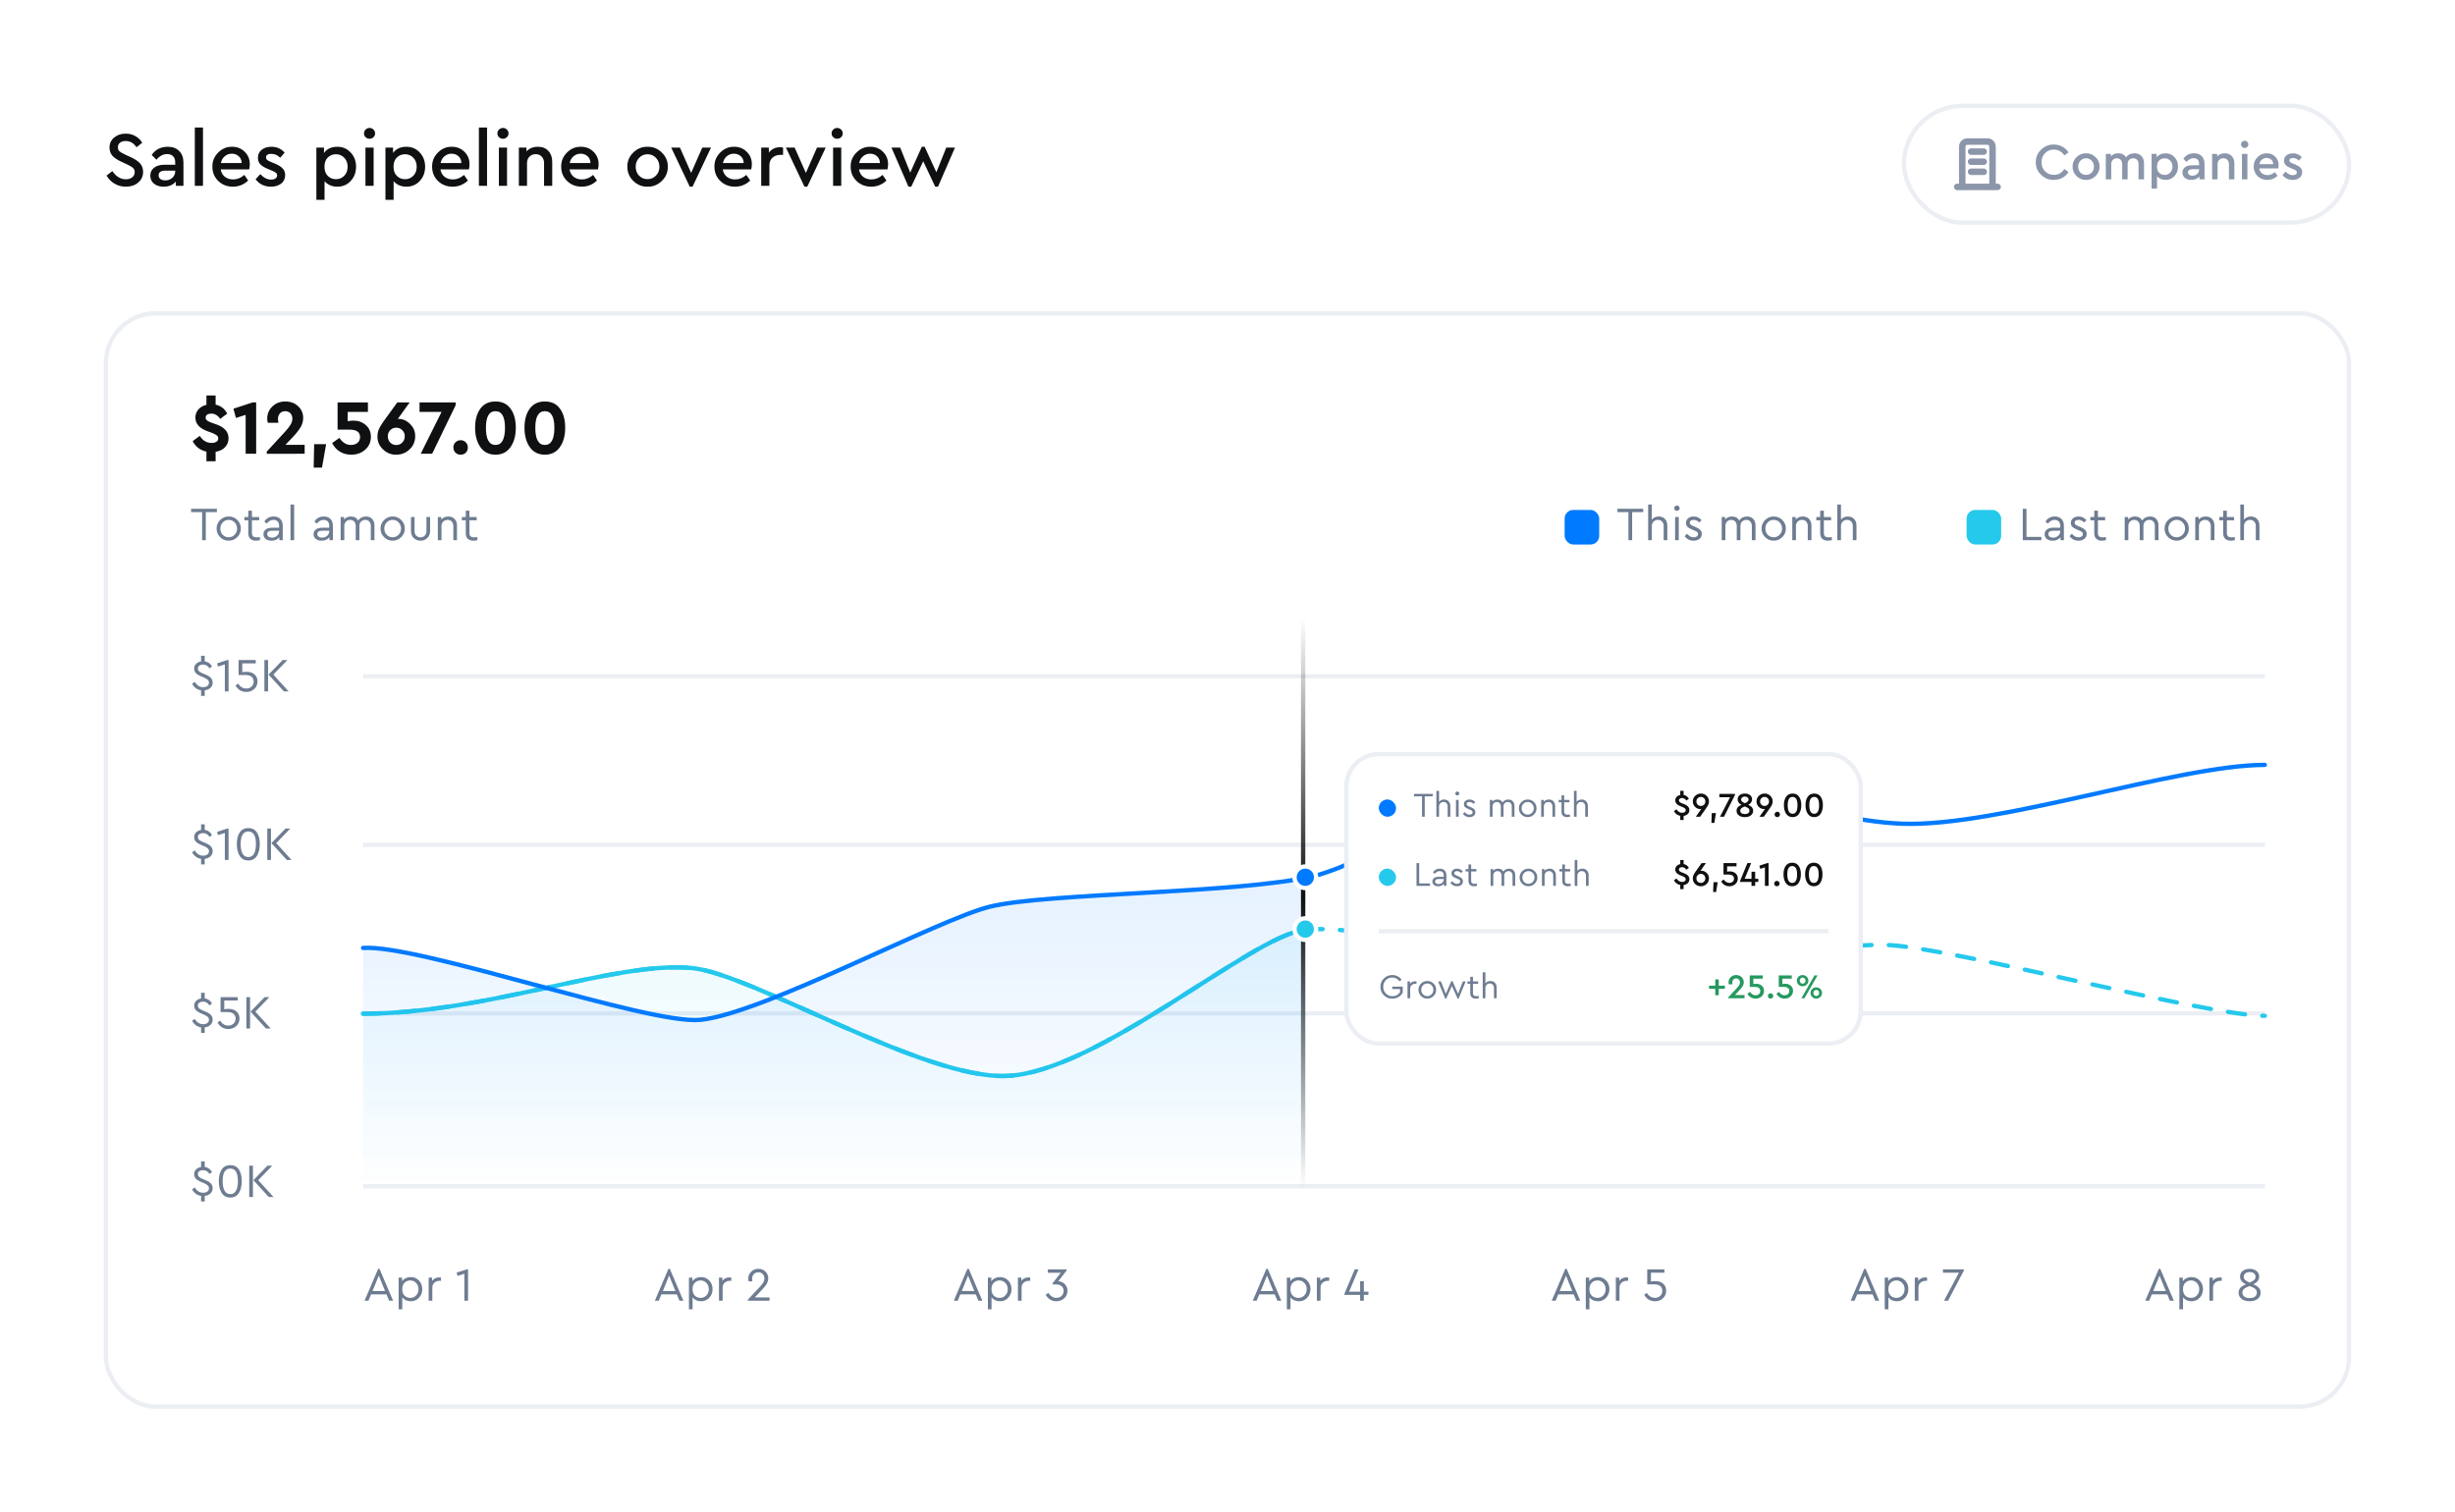 <svg xmlns="http://www.w3.org/2000/svg" width="568" height="350" viewBox="0 0 568 350" fill="none"><rect width="568" height="350" rx="16" fill="white"></rect><path d="M24.648 40.624L25.998 39.598C26.862 40.858 27.9 41.488 29.112 41.488C29.724 41.488 30.216 41.338 30.588 41.038C30.972 40.738 31.164 40.336 31.164 39.832C31.164 39.424 31.038 39.106 30.786 38.878C30.534 38.638 30.078 38.362 29.418 38.05L28.104 37.438C27.18 37.018 26.484 36.556 26.016 36.052C25.56 35.536 25.332 34.9 25.332 34.144C25.332 33.196 25.692 32.422 26.412 31.822C27.132 31.222 28.02 30.922 29.076 30.922C29.904 30.922 30.654 31.114 31.326 31.498C32.01 31.882 32.538 32.398 32.91 33.046L31.578 34.072C30.93 33.112 30.096 32.632 29.076 32.632C28.548 32.632 28.116 32.758 27.78 33.01C27.444 33.262 27.276 33.616 27.276 34.072C27.288 34.288 27.312 34.468 27.348 34.612C27.396 34.744 27.51 34.888 27.69 35.044C27.87 35.188 27.996 35.278 28.068 35.314C28.14 35.35 28.374 35.47 28.77 35.674C28.842 35.71 28.896 35.74 28.932 35.764L30.264 36.376C31.26 36.832 31.98 37.318 32.424 37.834C32.88 38.35 33.108 38.992 33.108 39.76C33.108 40.78 32.73 41.608 31.974 42.244C31.23 42.88 30.282 43.198 29.13 43.198C28.17 43.198 27.3 42.97 26.52 42.514C25.74 42.058 25.116 41.428 24.648 40.624ZM42.443 37.654V43H40.679V42.01C40.019 42.802 39.077 43.198 37.853 43.198C36.929 43.198 36.185 42.964 35.621 42.496C35.057 42.028 34.775 41.41 34.775 40.642C34.775 39.874 35.069 39.262 35.657 38.806C36.245 38.35 37.037 38.122 38.033 38.122H40.535V37.546C40.535 36.934 40.367 36.466 40.031 36.142C39.707 35.818 39.245 35.656 38.645 35.656C37.745 35.656 36.929 36.094 36.197 36.97L35.099 35.854C35.963 34.594 37.205 33.964 38.825 33.964C39.929 33.964 40.805 34.288 41.453 34.936C42.113 35.584 42.443 36.49 42.443 37.654ZM40.535 39.652V39.49H38.267C37.223 39.49 36.701 39.85 36.701 40.57C36.701 40.93 36.839 41.218 37.115 41.434C37.403 41.638 37.781 41.74 38.249 41.74C38.897 41.74 39.437 41.542 39.869 41.146C40.313 40.75 40.535 40.252 40.535 39.652ZM45.073 43V29.5H46.963V43H45.073ZM57.652 39.202H51.064C51.184 39.922 51.502 40.492 52.018 40.912C52.546 41.32 53.188 41.524 53.944 41.524C54.88 41.524 55.738 41.176 56.518 40.48L57.418 41.776C56.422 42.724 55.246 43.198 53.89 43.198C52.546 43.198 51.418 42.76 50.506 41.884C49.594 40.996 49.138 39.898 49.138 38.59C49.114 37.318 49.558 36.226 50.47 35.314C51.382 34.39 52.462 33.94 53.71 33.964C54.874 33.964 55.846 34.354 56.626 35.134C57.406 35.902 57.796 36.862 57.796 38.014C57.796 38.362 57.748 38.758 57.652 39.202ZM51.1 37.726H55.906C55.894 37.066 55.672 36.544 55.24 36.16C54.808 35.764 54.274 35.566 53.638 35.566C53.014 35.566 52.468 35.764 52 36.16C51.544 36.544 51.244 37.066 51.1 37.726ZM59.134 41.488L60.214 40.3C61.018 41.14 61.846 41.56 62.698 41.56C63.118 41.56 63.46 41.476 63.724 41.308C63.988 41.128 64.12 40.882 64.12 40.57C64.12 40.33 64.03 40.138 63.85 39.994C63.67 39.838 63.346 39.664 62.878 39.472L61.978 39.094C61.174 38.758 60.586 38.398 60.214 38.014C59.854 37.618 59.674 37.12 59.674 36.52C59.674 35.74 59.962 35.122 60.538 34.666C61.126 34.198 61.876 33.964 62.788 33.964C64.06 33.964 65.08 34.42 65.848 35.332L64.822 36.502C64.246 35.902 63.556 35.602 62.752 35.602C61.948 35.602 61.546 35.884 61.546 36.448C61.546 36.664 61.63 36.85 61.798 37.006C61.966 37.15 62.272 37.312 62.716 37.492L63.562 37.834C64.414 38.194 65.026 38.578 65.398 38.986C65.782 39.382 65.974 39.886 65.974 40.498C65.974 41.35 65.662 42.016 65.038 42.496C64.414 42.964 63.634 43.198 62.698 43.198C61.198 43.198 60.01 42.628 59.134 41.488ZM82.378 38.572C82.378 39.892 81.964 40.996 81.136 41.884C80.32 42.76 79.288 43.198 78.04 43.198C76.816 43.198 75.832 42.772 75.088 41.92V46.24H73.198V34.162H74.962V35.404C75.634 34.444 76.66 33.964 78.04 33.964C79.288 33.964 80.32 34.408 81.136 35.296C81.964 36.172 82.378 37.264 82.378 38.572ZM79.66 40.66C80.176 40.12 80.434 39.43 80.434 38.59C80.434 37.75 80.176 37.06 79.66 36.52C79.144 35.968 78.502 35.692 77.734 35.692C76.99 35.692 76.36 35.944 75.844 36.448C75.328 36.952 75.07 37.66 75.07 38.572C75.07 39.496 75.328 40.21 75.844 40.714C76.36 41.218 76.99 41.47 77.734 41.47C78.502 41.47 79.144 41.2 79.66 40.66ZM84.553 43V34.162H86.444V43H84.553ZM84.59 31.75C84.338 31.51 84.212 31.216 84.212 30.868C84.212 30.52 84.338 30.226 84.59 29.986C84.841 29.734 85.147 29.608 85.507 29.608C85.856 29.608 86.156 29.734 86.407 29.986C86.659 30.226 86.785 30.52 86.785 30.868C86.785 31.216 86.659 31.51 86.407 31.75C86.156 31.99 85.856 32.11 85.507 32.11C85.147 32.11 84.841 31.99 84.59 31.75ZM98.357 38.572C98.357 39.892 97.943 40.996 97.115 41.884C96.299 42.76 95.267 43.198 94.019 43.198C92.795 43.198 91.811 42.772 91.067 41.92V46.24H89.177V34.162H90.941V35.404C91.613 34.444 92.639 33.964 94.019 33.964C95.267 33.964 96.299 34.408 97.115 35.296C97.943 36.172 98.357 37.264 98.357 38.572ZM95.639 40.66C96.155 40.12 96.413 39.43 96.413 38.59C96.413 37.75 96.155 37.06 95.639 36.52C95.123 35.968 94.481 35.692 93.713 35.692C92.969 35.692 92.339 35.944 91.823 36.448C91.307 36.952 91.049 37.66 91.049 38.572C91.049 39.496 91.307 40.21 91.823 40.714C92.339 41.218 92.969 41.47 93.713 41.47C94.481 41.47 95.123 41.2 95.639 40.66ZM108.488 39.202H101.9C102.02 39.922 102.338 40.492 102.854 40.912C103.382 41.32 104.024 41.524 104.78 41.524C105.716 41.524 106.574 41.176 107.354 40.48L108.254 41.776C107.258 42.724 106.082 43.198 104.726 43.198C103.382 43.198 102.254 42.76 101.342 41.884C100.43 40.996 99.974 39.898 99.974 38.59C99.95 37.318 100.394 36.226 101.306 35.314C102.218 34.39 103.298 33.94 104.546 33.964C105.71 33.964 106.682 34.354 107.462 35.134C108.242 35.902 108.632 36.862 108.632 38.014C108.632 38.362 108.584 38.758 108.488 39.202ZM101.936 37.726H106.742C106.73 37.066 106.508 36.544 106.076 36.16C105.644 35.764 105.11 35.566 104.474 35.566C103.85 35.566 103.304 35.764 102.836 36.16C102.38 36.544 102.08 37.066 101.936 37.726ZM110.798 43V29.5H112.688V43H110.798ZM115.421 43V34.162H117.311V43H115.421ZM115.457 31.75C115.205 31.51 115.079 31.216 115.079 30.868C115.079 30.52 115.205 30.226 115.457 29.986C115.709 29.734 116.015 29.608 116.375 29.608C116.723 29.608 117.023 29.734 117.275 29.986C117.527 30.226 117.653 30.52 117.653 30.868C117.653 31.216 117.527 31.51 117.275 31.75C117.023 31.99 116.723 32.11 116.375 32.11C116.015 32.11 115.709 31.99 115.457 31.75ZM127.766 37.474V43H125.876V37.726C125.876 37.114 125.696 36.622 125.336 36.25C124.988 35.866 124.526 35.674 123.95 35.674C123.362 35.674 122.876 35.866 122.492 36.25C122.12 36.634 121.934 37.126 121.934 37.726V43H120.044V34.162H121.808V35.026C122.48 34.318 123.362 33.964 124.454 33.964C125.474 33.964 126.278 34.282 126.866 34.918C127.466 35.554 127.766 36.406 127.766 37.474ZM138.353 39.202H131.765C131.885 39.922 132.203 40.492 132.719 40.912C133.247 41.32 133.889 41.524 134.645 41.524C135.581 41.524 136.439 41.176 137.219 40.48L138.119 41.776C137.123 42.724 135.947 43.198 134.591 43.198C133.247 43.198 132.119 42.76 131.207 41.884C130.295 40.996 129.839 39.898 129.839 38.59C129.815 37.318 130.259 36.226 131.171 35.314C132.083 34.39 133.163 33.94 134.411 33.964C135.575 33.964 136.547 34.354 137.327 35.134C138.107 35.902 138.497 36.862 138.497 38.014C138.497 38.362 138.449 38.758 138.353 39.202ZM131.801 37.726H136.607C136.595 37.066 136.373 36.544 135.941 36.16C135.509 35.764 134.975 35.566 134.339 35.566C133.715 35.566 133.169 35.764 132.701 36.16C132.245 36.544 131.945 37.066 131.801 37.726ZM145.15 38.572C145.126 37.312 145.576 36.226 146.5 35.314C147.436 34.39 148.54 33.94 149.812 33.964C151.096 33.94 152.206 34.39 153.142 35.314C154.078 36.238 154.534 37.324 154.51 38.572C154.534 39.832 154.078 40.924 153.142 41.848C152.206 42.772 151.096 43.222 149.812 43.198C148.54 43.222 147.436 42.772 146.5 41.848C145.576 40.912 145.126 39.82 145.15 38.572ZM152.566 38.59C152.566 37.774 152.302 37.09 151.774 36.538C151.246 35.974 150.598 35.692 149.83 35.692C149.05 35.692 148.396 35.974 147.868 36.538C147.34 37.09 147.076 37.774 147.076 38.59C147.076 39.406 147.334 40.09 147.85 40.642C148.378 41.182 149.032 41.452 149.812 41.452C150.592 41.452 151.246 41.176 151.774 40.624C152.302 40.072 152.566 39.394 152.566 38.59ZM162.481 34.162H164.497L160.231 43.198H159.583L155.299 34.162H157.315L159.907 40.012L162.481 34.162ZM173.808 39.202H167.22C167.34 39.922 167.658 40.492 168.174 40.912C168.702 41.32 169.344 41.524 170.1 41.524C171.036 41.524 171.894 41.176 172.674 40.48L173.574 41.776C172.578 42.724 171.402 43.198 170.046 43.198C168.702 43.198 167.574 42.76 166.662 41.884C165.75 40.996 165.294 39.898 165.294 38.59C165.27 37.318 165.714 36.226 166.626 35.314C167.538 34.39 168.618 33.94 169.866 33.964C171.03 33.964 172.002 34.354 172.782 35.134C173.562 35.902 173.952 36.862 173.952 38.014C173.952 38.362 173.904 38.758 173.808 39.202ZM167.256 37.726H172.062C172.05 37.066 171.828 36.544 171.396 36.16C170.964 35.764 170.43 35.566 169.794 35.566C169.17 35.566 168.624 35.764 168.156 36.16C167.7 36.544 167.4 37.066 167.256 37.726ZM181.176 34.162V35.836H180.6C179.832 35.836 179.208 36.052 178.728 36.484C178.248 36.916 178.008 37.516 178.008 38.284V43H176.118V34.162H177.882V35.314C178.542 34.486 179.4 34.072 180.456 34.072C180.696 34.072 180.936 34.102 181.176 34.162ZM189.024 34.162H191.04L186.774 43.198H186.126L181.842 34.162H183.858L186.45 40.012L189.024 34.162ZM192.747 43V34.162H194.637V43H192.747ZM192.783 31.75C192.531 31.51 192.405 31.216 192.405 30.868C192.405 30.52 192.531 30.226 192.783 29.986C193.035 29.734 193.341 29.608 193.701 29.608C194.049 29.608 194.349 29.734 194.601 29.986C194.853 30.226 194.979 30.52 194.979 30.868C194.979 31.216 194.853 31.51 194.601 31.75C194.349 31.99 194.049 32.11 193.701 32.11C193.341 32.11 193.035 31.99 192.783 31.75ZM205.326 39.202H198.738C198.858 39.922 199.176 40.492 199.692 40.912C200.22 41.32 200.862 41.524 201.618 41.524C202.554 41.524 203.412 41.176 204.192 40.48L205.092 41.776C204.096 42.724 202.92 43.198 201.564 43.198C200.22 43.198 199.092 42.76 198.18 41.884C197.268 40.996 196.812 39.898 196.812 38.59C196.788 37.318 197.232 36.226 198.144 35.314C199.056 34.39 200.136 33.94 201.384 33.964C202.548 33.964 203.52 34.354 204.3 35.134C205.08 35.902 205.47 36.862 205.47 38.014C205.47 38.362 205.422 38.758 205.326 39.202ZM198.774 37.726H203.58C203.568 37.066 203.346 36.544 202.914 36.16C202.482 35.764 201.948 35.566 201.312 35.566C200.688 35.566 200.142 35.764 199.674 36.16C199.218 36.544 198.918 37.066 198.774 37.726ZM218.93 34.162H220.946L217.022 43.198H216.374L213.602 37.312L210.83 43.198H210.182L206.258 34.162H208.274L210.596 39.94L213.278 33.964H213.926L216.644 39.868L218.93 34.162Z" fill="#0E1012"></path><rect x="440.5" y="24.5" width="103" height="27" rx="13.5" stroke="#EBEEF3"></rect><path d="M456.042 35.083H458.958M456.042 37.417H458.958M456.042 39.75H458.958M461 43.25V34.617C461 33.963 461 33.637 460.873 33.387C460.761 33.167 460.583 32.989 460.363 32.877C460.114 32.75 459.787 32.75 459.133 32.75H455.867C455.213 32.75 454.887 32.75 454.637 32.877C454.418 32.989 454.239 33.167 454.127 33.387C454 33.637 454 33.963 454 34.617V43.25M462.167 43.25H452.833" stroke="#8B96AA" stroke-width="1.5" stroke-linecap="round" stroke-linejoin="round"></path><path d="M471.016 37.54C470.992 36.412 471.396 35.444 472.228 34.636C473.06 33.828 474.044 33.432 475.18 33.448C475.9 33.448 476.56 33.612 477.16 33.94C477.76 34.268 478.232 34.712 478.576 35.272L477.616 35.98C477.032 35.068 476.224 34.612 475.192 34.612C474.376 34.612 473.696 34.892 473.152 35.452C472.608 36.004 472.336 36.7 472.336 37.54C472.336 38.38 472.608 39.08 473.152 39.64C473.696 40.192 474.376 40.468 475.192 40.468C476.224 40.468 477.032 40.012 477.616 39.1L478.576 39.808C478.232 40.376 477.76 40.824 477.16 41.152C476.568 41.472 475.908 41.632 475.18 41.632C474.044 41.648 473.06 41.252 472.228 40.444C471.396 39.636 470.992 38.668 471.016 37.54ZM479.524 38.548C479.508 37.708 479.808 36.984 480.424 36.376C481.048 35.76 481.784 35.46 482.632 35.476C483.488 35.46 484.228 35.76 484.852 36.376C485.476 36.992 485.78 37.716 485.764 38.548C485.78 39.388 485.476 40.116 484.852 40.732C484.228 41.348 483.488 41.648 482.632 41.632C481.784 41.648 481.048 41.348 480.424 40.732C479.808 40.108 479.508 39.38 479.524 38.548ZM484.468 38.56C484.468 38.016 484.292 37.56 483.94 37.192C483.588 36.816 483.156 36.628 482.644 36.628C482.124 36.628 481.688 36.816 481.336 37.192C480.984 37.56 480.808 38.016 480.808 38.56C480.808 39.104 480.98 39.56 481.324 39.928C481.676 40.288 482.112 40.468 482.632 40.468C483.152 40.468 483.588 40.284 483.94 39.916C484.292 39.548 484.468 39.096 484.468 38.56ZM496.053 37.816V41.5H494.781V37.996C494.781 37.58 494.669 37.248 494.445 37C494.229 36.752 493.933 36.628 493.557 36.628C493.173 36.628 492.861 36.752 492.621 37C492.381 37.24 492.261 37.552 492.261 37.936V41.5H491.001V37.996C491.001 37.588 490.889 37.26 490.665 37.012C490.441 36.756 490.141 36.628 489.765 36.628C489.381 36.628 489.069 36.756 488.829 37.012C488.589 37.26 488.469 37.588 488.469 37.996V41.5H487.209V35.608H488.385V36.16C488.825 35.704 489.393 35.476 490.089 35.476C490.905 35.476 491.501 35.784 491.877 36.4C492.349 35.784 493.013 35.476 493.869 35.476C494.541 35.476 495.073 35.692 495.465 36.124C495.857 36.548 496.053 37.112 496.053 37.816ZM503.923 38.548C503.923 39.428 503.647 40.164 503.095 40.756C502.551 41.34 501.863 41.632 501.031 41.632C500.215 41.632 499.559 41.348 499.063 40.78V43.66H497.803V35.608H498.979V36.436C499.427 35.796 500.111 35.476 501.031 35.476C501.863 35.476 502.551 35.772 503.095 36.364C503.647 36.948 503.923 37.676 503.923 38.548ZM502.111 39.94C502.455 39.58 502.627 39.12 502.627 38.56C502.627 38 502.455 37.54 502.111 37.18C501.767 36.812 501.339 36.628 500.827 36.628C500.331 36.628 499.911 36.796 499.567 37.132C499.223 37.468 499.051 37.94 499.051 38.548C499.051 39.164 499.223 39.64 499.567 39.976C499.911 40.312 500.331 40.48 500.827 40.48C501.339 40.48 501.767 40.3 502.111 39.94ZM510.053 37.936V41.5H508.877V40.84C508.437 41.368 507.809 41.632 506.993 41.632C506.377 41.632 505.881 41.476 505.505 41.164C505.129 40.852 504.941 40.44 504.941 39.928C504.941 39.416 505.137 39.008 505.529 38.704C505.921 38.4 506.449 38.248 507.113 38.248H508.781V37.864C508.781 37.456 508.669 37.144 508.445 36.928C508.229 36.712 507.921 36.604 507.521 36.604C506.921 36.604 506.377 36.896 505.889 37.48L505.157 36.736C505.733 35.896 506.561 35.476 507.641 35.476C508.377 35.476 508.961 35.692 509.393 36.124C509.833 36.556 510.053 37.16 510.053 37.936ZM508.781 39.268V39.16H507.269C506.573 39.16 506.225 39.4 506.225 39.88C506.225 40.12 506.317 40.312 506.501 40.456C506.693 40.592 506.945 40.66 507.257 40.66C507.689 40.66 508.049 40.528 508.337 40.264C508.633 40 508.781 39.668 508.781 39.268ZM516.955 37.816V41.5H515.695V37.984C515.695 37.576 515.575 37.248 515.335 37C515.103 36.744 514.795 36.616 514.411 36.616C514.019 36.616 513.695 36.744 513.439 37C513.191 37.256 513.067 37.584 513.067 37.984V41.5H511.807V35.608H512.983V36.184C513.431 35.712 514.019 35.476 514.747 35.476C515.427 35.476 515.963 35.688 516.355 36.112C516.755 36.536 516.955 37.104 516.955 37.816ZM518.709 41.5V35.608H519.969V41.5H518.709ZM518.733 34C518.565 33.84 518.481 33.644 518.481 33.412C518.481 33.18 518.565 32.984 518.733 32.824C518.901 32.656 519.105 32.572 519.345 32.572C519.577 32.572 519.777 32.656 519.945 32.824C520.113 32.984 520.197 33.18 520.197 33.412C520.197 33.644 520.113 33.84 519.945 34C519.777 34.16 519.577 34.24 519.345 34.24C519.105 34.24 518.901 34.16 518.733 34ZM527.095 38.968H522.703C522.783 39.448 522.995 39.828 523.339 40.108C523.691 40.38 524.119 40.516 524.623 40.516C525.247 40.516 525.819 40.284 526.339 39.82L526.939 40.684C526.275 41.316 525.491 41.632 524.587 41.632C523.691 41.632 522.939 41.34 522.331 40.756C521.723 40.164 521.419 39.432 521.419 38.56C521.403 37.712 521.699 36.984 522.307 36.376C522.915 35.76 523.635 35.46 524.467 35.476C525.243 35.476 525.891 35.736 526.411 36.256C526.931 36.768 527.191 37.408 527.191 38.176C527.191 38.408 527.159 38.672 527.095 38.968ZM522.727 37.984H525.931C525.923 37.544 525.775 37.196 525.487 36.94C525.199 36.676 524.843 36.544 524.419 36.544C524.003 36.544 523.639 36.676 523.327 36.94C523.023 37.196 522.823 37.544 522.727 37.984ZM528.083 40.492L528.803 39.7C529.339 40.26 529.891 40.54 530.459 40.54C530.739 40.54 530.967 40.484 531.143 40.372C531.319 40.252 531.407 40.088 531.407 39.88C531.407 39.72 531.347 39.592 531.227 39.496C531.107 39.392 530.891 39.276 530.579 39.148L529.979 38.896C529.443 38.672 529.051 38.432 528.803 38.176C528.563 37.912 528.443 37.58 528.443 37.18C528.443 36.66 528.635 36.248 529.019 35.944C529.411 35.632 529.911 35.476 530.519 35.476C531.367 35.476 532.047 35.78 532.559 36.388L531.875 37.168C531.491 36.768 531.031 36.568 530.495 36.568C529.959 36.568 529.691 36.756 529.691 37.132C529.691 37.276 529.747 37.4 529.859 37.504C529.971 37.6 530.175 37.708 530.471 37.828L531.035 38.056C531.603 38.296 532.011 38.552 532.259 38.824C532.515 39.088 532.643 39.424 532.643 39.832C532.643 40.4 532.435 40.844 532.019 41.164C531.603 41.476 531.083 41.632 530.459 41.632C529.459 41.632 528.667 41.252 528.083 40.492Z" fill="#8B96AA"></path><rect x="24.5" y="72.5" width="519" height="253" rx="11.5" fill="white" stroke="#EBEEF3"></rect><line x1="84" y1="274.5" x2="524" y2="274.5" stroke="#EBEEF3"></line><line x1="84" y1="234.5" x2="524" y2="234.5" stroke="#EBEEF3"></line><line x1="84" y1="195.5" x2="524" y2="195.5" stroke="#EBEEF3"></line><line x1="84" y1="156.5" x2="524" y2="156.5" stroke="#EBEEF3"></line><path d="M47.366 159.747V161.034H46.519V159.736C45.639 159.611 44.946 159.109 44.44 158.229L45.056 157.789C45.555 158.603 46.2 159.01 46.992 159.01C47.395 159.01 47.722 158.918 47.971 158.735C48.22 158.544 48.345 158.288 48.345 157.965C48.345 157.716 48.257 157.507 48.081 157.338C47.912 157.169 47.63 156.993 47.234 156.81L46.453 156.48C45.947 156.267 45.566 156.025 45.309 155.754C45.052 155.475 44.924 155.127 44.924 154.709C44.924 154.276 45.071 153.913 45.364 153.62C45.657 153.319 46.042 153.132 46.519 153.059V151.75H47.366V153.037C48.092 153.14 48.657 153.532 49.06 154.214L48.477 154.665C48.096 154.078 47.601 153.785 46.992 153.785C46.647 153.785 46.358 153.866 46.123 154.027C45.896 154.181 45.782 154.405 45.782 154.698C45.782 154.947 45.855 155.145 46.002 155.292C46.156 155.439 46.424 155.604 46.805 155.787L47.608 156.117C48.143 156.337 48.543 156.594 48.807 156.887C49.071 157.18 49.203 157.536 49.203 157.954C49.203 158.438 49.034 158.841 48.697 159.164C48.36 159.487 47.916 159.681 47.366 159.747ZM52.559 152.74H52.879V160H52.02V153.752L50.437 154.247L50.227 153.51L52.559 152.74ZM59.576 157.701C59.576 158.412 59.323 158.995 58.817 159.45C58.311 159.897 57.706 160.121 57.002 160.121C56.445 160.121 55.95 159.989 55.517 159.725C55.092 159.454 54.751 159.087 54.494 158.625L55.088 158.185C55.587 158.948 56.221 159.329 56.991 159.329C57.483 159.329 57.886 159.179 58.201 158.878C58.524 158.577 58.685 158.189 58.685 157.712C58.685 157.235 58.524 156.865 58.201 156.601C57.886 156.337 57.431 156.205 56.837 156.205H55.198V152.74H59.169V153.51H56.056V155.545C56.423 155.486 56.768 155.457 57.09 155.457C57.802 155.457 58.392 155.651 58.861 156.04C59.338 156.429 59.576 156.982 59.576 157.701ZM61.168 160V152.74H62.026V160H61.168ZM63.247 156.106L66.789 160H65.7L62.125 156.106L65.392 152.74H66.492L63.247 156.106Z" fill="#6E7C91"></path><path d="M47.366 198.747V200.034H46.519V198.736C45.639 198.611 44.946 198.109 44.44 197.229L45.056 196.789C45.555 197.603 46.2 198.01 46.992 198.01C47.395 198.01 47.722 197.918 47.971 197.735C48.22 197.544 48.345 197.288 48.345 196.965C48.345 196.716 48.257 196.507 48.081 196.338C47.912 196.169 47.63 195.993 47.234 195.81L46.453 195.48C45.947 195.267 45.566 195.025 45.309 194.754C45.052 194.475 44.924 194.127 44.924 193.709C44.924 193.276 45.071 192.913 45.364 192.62C45.657 192.319 46.042 192.132 46.519 192.059V190.75H47.366V192.037C48.092 192.14 48.657 192.532 49.06 193.214L48.477 193.665C48.096 193.078 47.601 192.785 46.992 192.785C46.647 192.785 46.358 192.866 46.123 193.027C45.896 193.181 45.782 193.405 45.782 193.698C45.782 193.947 45.855 194.145 46.002 194.292C46.156 194.439 46.424 194.604 46.805 194.787L47.608 195.117C48.143 195.337 48.543 195.594 48.807 195.887C49.071 196.18 49.203 196.536 49.203 196.954C49.203 197.438 49.034 197.841 48.697 198.164C48.36 198.487 47.916 198.681 47.366 198.747ZM52.559 191.74H52.879V199H52.02V192.752L50.437 193.247L50.227 192.51L52.559 191.74ZM55.451 198.054C55.011 197.335 54.791 196.419 54.791 195.304C54.791 194.189 55.015 193.298 55.462 192.631C55.917 191.956 56.581 191.619 57.453 191.619C58.333 191.619 58.993 191.956 59.433 192.631C59.881 193.298 60.104 194.189 60.104 195.304C60.104 196.419 59.884 197.335 59.444 198.054C59.004 198.765 58.341 199.121 57.453 199.121C56.566 199.121 55.899 198.765 55.451 198.054ZM59.213 195.315C59.213 193.379 58.627 192.411 57.453 192.411C56.273 192.411 55.682 193.379 55.682 195.315C55.682 196.268 55.829 197.009 56.122 197.537C56.416 198.065 56.859 198.329 57.453 198.329C58.047 198.329 58.487 198.065 58.773 197.537C59.067 197.009 59.213 196.268 59.213 195.315ZM61.834 199V191.74H62.692V199H61.834ZM63.913 195.106L67.455 199H66.366L62.791 195.106L66.058 191.74H67.158L63.913 195.106Z" fill="#6E7C91"></path><path d="M47.366 237.747V239.034H46.519V237.736C45.639 237.611 44.946 237.109 44.44 236.229L45.056 235.789C45.555 236.603 46.2 237.01 46.992 237.01C47.395 237.01 47.722 236.918 47.971 236.735C48.22 236.544 48.345 236.288 48.345 235.965C48.345 235.716 48.257 235.507 48.081 235.338C47.912 235.169 47.63 234.993 47.234 234.81L46.453 234.48C45.947 234.267 45.566 234.025 45.309 233.754C45.052 233.475 44.924 233.127 44.924 232.709C44.924 232.276 45.071 231.913 45.364 231.62C45.657 231.319 46.042 231.132 46.519 231.059V229.75H47.366V231.037C48.092 231.14 48.657 231.532 49.06 232.214L48.477 232.665C48.096 232.078 47.601 231.785 46.992 231.785C46.647 231.785 46.358 231.866 46.123 232.027C45.896 232.181 45.782 232.405 45.782 232.698C45.782 232.947 45.855 233.145 46.002 233.292C46.156 233.439 46.424 233.604 46.805 233.787L47.608 234.117C48.143 234.337 48.543 234.594 48.807 234.887C49.071 235.18 49.203 235.536 49.203 235.954C49.203 236.438 49.034 236.841 48.697 237.164C48.36 237.487 47.916 237.681 47.366 237.747ZM55.408 235.701C55.408 236.412 55.156 236.995 54.65 237.45C54.144 237.897 53.538 238.121 52.834 238.121C52.277 238.121 51.782 237.989 51.349 237.725C50.924 237.454 50.583 237.087 50.327 236.625L50.92 236.185C51.419 236.948 52.053 237.329 52.824 237.329C53.315 237.329 53.718 237.179 54.033 236.878C54.356 236.577 54.517 236.189 54.517 235.712C54.517 235.235 54.356 234.865 54.033 234.601C53.718 234.337 53.264 234.205 52.669 234.205H51.031V230.74H55.002V231.51H51.889V233.545C52.255 233.486 52.6 233.457 52.922 233.457C53.634 233.457 54.224 233.651 54.694 234.04C55.17 234.429 55.408 234.982 55.408 235.701ZM57 238V230.74H57.858V238H57ZM59.079 234.106L62.621 238H61.532L57.957 234.106L61.224 230.74H62.324L59.079 234.106Z" fill="#6E7C91"></path><path d="M47.366 276.747V278.034H46.519V276.736C45.639 276.611 44.946 276.109 44.44 275.229L45.056 274.789C45.555 275.603 46.2 276.01 46.992 276.01C47.395 276.01 47.722 275.918 47.971 275.735C48.22 275.544 48.345 275.288 48.345 274.965C48.345 274.716 48.257 274.507 48.081 274.338C47.912 274.169 47.63 273.993 47.234 273.81L46.453 273.48C45.947 273.267 45.566 273.025 45.309 272.754C45.052 272.475 44.924 272.127 44.924 271.709C44.924 271.276 45.071 270.913 45.364 270.62C45.657 270.319 46.042 270.132 46.519 270.059V268.75H47.366V270.037C48.092 270.14 48.657 270.532 49.06 271.214L48.477 271.665C48.096 271.078 47.601 270.785 46.992 270.785C46.647 270.785 46.358 270.866 46.123 271.027C45.896 271.181 45.782 271.405 45.782 271.698C45.782 271.947 45.855 272.145 46.002 272.292C46.156 272.439 46.424 272.604 46.805 272.787L47.608 273.117C48.143 273.337 48.543 273.594 48.807 273.887C49.071 274.18 49.203 274.536 49.203 274.954C49.203 275.438 49.034 275.841 48.697 276.164C48.36 276.487 47.916 276.681 47.366 276.747ZM51.283 276.054C50.843 275.335 50.623 274.419 50.623 273.304C50.623 272.189 50.847 271.298 51.294 270.631C51.749 269.956 52.413 269.619 53.285 269.619C54.166 269.619 54.825 269.956 55.266 270.631C55.713 271.298 55.937 272.189 55.937 273.304C55.937 274.419 55.717 275.335 55.276 276.054C54.837 276.765 54.173 277.121 53.285 277.121C52.398 277.121 51.731 276.765 51.283 276.054ZM55.045 273.315C55.045 271.379 54.459 270.411 53.285 270.411C52.105 270.411 51.514 271.379 51.514 273.315C51.514 274.268 51.661 275.009 51.955 275.537C52.248 276.065 52.691 276.329 53.285 276.329C53.88 276.329 54.319 276.065 54.605 275.537C54.899 275.009 55.045 274.268 55.045 273.315ZM57.666 277V269.74H58.524V277H57.666ZM59.745 273.106L63.287 277H62.198L58.623 273.106L61.89 269.74H62.99L59.745 273.106Z" fill="#6E7C91"></path><path d="M90.039 301L89.423 299.526H85.859L85.243 301H84.341L87.487 293.619H87.806L90.952 301H90.039ZM89.093 298.756L87.641 295.181L86.189 298.756H89.093ZM96.937 296.325C97.443 296.86 97.696 297.524 97.696 298.316C97.696 299.108 97.439 299.775 96.926 300.318C96.42 300.853 95.793 301.121 95.045 301.121C94.202 301.121 93.545 300.824 93.076 300.23V302.98H92.229V295.643H93.021V296.501C93.226 296.193 93.509 295.955 93.868 295.786C94.227 295.61 94.62 295.522 95.045 295.522C95.808 295.522 96.438 295.79 96.937 296.325ZM96.277 299.768C96.644 299.387 96.827 298.906 96.827 298.327C96.827 297.748 96.644 297.267 96.277 296.886C95.918 296.497 95.467 296.303 94.924 296.303C94.411 296.303 93.971 296.479 93.604 296.831C93.245 297.183 93.065 297.678 93.065 298.316C93.065 298.969 93.241 299.471 93.593 299.823C93.952 300.168 94.396 300.34 94.924 300.34C95.467 300.34 95.918 300.149 96.277 299.768ZM102.028 295.643V296.391H101.709C101.24 296.391 100.84 296.534 100.51 296.82C100.187 297.106 100.026 297.487 100.026 297.964V301H99.179V295.643H99.971V296.402C100.367 295.867 100.921 295.599 101.632 295.599C101.771 295.599 101.903 295.614 102.028 295.643ZM107.975 293.74H108.294V301H107.436V294.752L105.852 295.247L105.643 294.51L107.975 293.74Z" fill="#6E7C91"></path><path d="M157.206 301L156.59 299.526H153.026L152.41 301H151.508L154.654 293.619H154.973L158.119 301H157.206ZM156.26 298.756L154.808 295.181L153.356 298.756H156.26ZM164.103 296.325C164.609 296.86 164.862 297.524 164.862 298.316C164.862 299.108 164.606 299.775 164.092 300.318C163.586 300.853 162.959 301.121 162.211 301.121C161.368 301.121 160.712 300.824 160.242 300.23V302.98H159.395V295.643H160.187V296.501C160.393 296.193 160.675 295.955 161.034 295.786C161.394 295.61 161.786 295.522 162.211 295.522C162.974 295.522 163.605 295.79 164.103 296.325ZM163.443 299.768C163.81 299.387 163.993 298.906 163.993 298.327C163.993 297.748 163.81 297.267 163.443 296.886C163.084 296.497 162.633 296.303 162.09 296.303C161.577 296.303 161.137 296.479 160.77 296.831C160.411 297.183 160.231 297.678 160.231 298.316C160.231 298.969 160.407 299.471 160.759 299.823C161.119 300.168 161.562 300.34 162.09 300.34C162.633 300.34 163.084 300.149 163.443 299.768ZM169.195 295.643V296.391H168.876C168.406 296.391 168.007 296.534 167.677 296.82C167.354 297.106 167.193 297.487 167.193 297.964V301H166.346V295.643H167.138V296.402C167.534 295.867 168.087 295.599 168.799 295.599C168.938 295.599 169.07 295.614 169.195 295.643ZM174.624 300.23H178.045V301H172.996V300.78L175.581 298.03C176.05 297.539 176.38 297.139 176.571 296.831C176.762 296.516 176.857 296.193 176.857 295.863C176.857 295.452 176.729 295.108 176.472 294.829C176.215 294.55 175.878 294.411 175.46 294.411C175.02 294.411 174.668 294.558 174.404 294.851C174.14 295.152 174.008 295.504 174.008 295.907C174.008 296.112 174.03 296.314 174.074 296.512H173.194C173.143 296.329 173.117 296.116 173.117 295.874C173.117 295.273 173.337 294.748 173.777 294.301C174.217 293.846 174.778 293.619 175.46 293.619C176.12 293.619 176.666 293.832 177.099 294.257C177.532 294.675 177.748 295.196 177.748 295.819C177.748 296.164 177.678 296.486 177.539 296.787C177.407 297.073 177.246 297.341 177.055 297.59C176.864 297.839 176.589 298.155 176.23 298.536L174.624 300.23Z" fill="#6E7C91"></path><path d="M226.372 301L225.756 299.526H222.192L221.576 301H220.674L223.82 293.619H224.139L227.285 301H226.372ZM225.426 298.756L223.974 295.181L222.522 298.756H225.426ZM233.27 296.325C233.776 296.86 234.029 297.524 234.029 298.316C234.029 299.108 233.773 299.775 233.259 300.318C232.753 300.853 232.126 301.121 231.378 301.121C230.535 301.121 229.879 300.824 229.409 300.23V302.98H228.562V295.643H229.354V296.501C229.56 296.193 229.842 295.955 230.201 295.786C230.561 295.61 230.953 295.522 231.378 295.522C232.141 295.522 232.772 295.79 233.27 296.325ZM232.61 299.768C232.977 299.387 233.16 298.906 233.16 298.327C233.16 297.748 232.977 297.267 232.61 296.886C232.251 296.497 231.8 296.303 231.257 296.303C230.744 296.303 230.304 296.479 229.937 296.831C229.578 297.183 229.398 297.678 229.398 298.316C229.398 298.969 229.574 299.471 229.926 299.823C230.286 300.168 230.729 300.34 231.257 300.34C231.8 300.34 232.251 300.149 232.61 299.768ZM238.362 295.643V296.391H238.043C237.573 296.391 237.174 296.534 236.844 296.82C236.521 297.106 236.36 297.487 236.36 297.964V301H235.513V295.643H236.305V296.402C236.701 295.867 237.254 295.599 237.966 295.599C238.105 295.599 238.237 295.614 238.362 295.643ZM246.97 298.701C246.97 299.412 246.717 299.995 246.211 300.45C245.712 300.897 245.107 301.121 244.396 301.121C243.861 301.121 243.377 300.985 242.944 300.714C242.519 300.435 242.181 300.069 241.932 299.614L242.537 299.185C243.058 299.948 243.674 300.329 244.385 300.329C244.884 300.329 245.291 300.182 245.606 299.889C245.921 299.588 246.079 299.196 246.079 298.712C246.079 298.243 245.918 297.876 245.595 297.612C245.28 297.348 244.829 297.216 244.242 297.216H243.527V296.963L245.43 294.532H242.427V293.74H246.783V293.993L244.858 296.468C245.445 296.527 245.943 296.754 246.354 297.15C246.765 297.539 246.97 298.056 246.97 298.701Z" fill="#6E7C91"></path><path d="M295.539 301L294.923 299.526H291.359L290.743 301H289.841L292.987 293.619H293.306L296.452 301H295.539ZM294.593 298.756L293.141 295.181L291.689 298.756H294.593ZM302.437 296.325C302.943 296.86 303.196 297.524 303.196 298.316C303.196 299.108 302.939 299.775 302.426 300.318C301.92 300.853 301.293 301.121 300.545 301.121C299.702 301.121 299.045 300.824 298.576 300.23V302.98H297.729V295.643H298.521V296.501C298.726 296.193 299.009 295.955 299.368 295.786C299.727 295.61 300.12 295.522 300.545 295.522C301.308 295.522 301.938 295.79 302.437 296.325ZM301.777 299.768C302.144 299.387 302.327 298.906 302.327 298.327C302.327 297.748 302.144 297.267 301.777 296.886C301.418 296.497 300.967 296.303 300.424 296.303C299.911 296.303 299.471 296.479 299.104 296.831C298.745 297.183 298.565 297.678 298.565 298.316C298.565 298.969 298.741 299.471 299.093 299.823C299.452 300.168 299.896 300.34 300.424 300.34C300.967 300.34 301.418 300.149 301.777 299.768ZM307.528 295.643V296.391H307.209C306.74 296.391 306.34 296.534 306.01 296.82C305.687 297.106 305.526 297.487 305.526 297.964V301H304.679V295.643H305.471V296.402C305.867 295.867 306.421 295.599 307.132 295.599C307.271 295.599 307.403 295.614 307.528 295.643ZM316.599 298.899V299.647H315.543V301H314.685V299.647H311.044V299.405L313.431 293.74H314.311L312.133 298.899H314.685V296.479H315.543V298.899H316.599Z" fill="#6E7C91"></path><path d="M364.706 301L364.09 299.526H360.526L359.91 301H359.008L362.154 293.619H362.473L365.619 301H364.706ZM363.76 298.756L362.308 295.181L360.856 298.756H363.76ZM371.603 296.325C372.109 296.86 372.362 297.524 372.362 298.316C372.362 299.108 372.106 299.775 371.592 300.318C371.086 300.853 370.459 301.121 369.711 301.121C368.868 301.121 368.212 300.824 367.742 300.23V302.98H366.895V295.643H367.687V296.501C367.893 296.193 368.175 295.955 368.534 295.786C368.894 295.61 369.286 295.522 369.711 295.522C370.474 295.522 371.105 295.79 371.603 296.325ZM370.943 299.768C371.31 299.387 371.493 298.906 371.493 298.327C371.493 297.748 371.31 297.267 370.943 296.886C370.584 296.497 370.133 296.303 369.59 296.303C369.077 296.303 368.637 296.479 368.27 296.831C367.911 297.183 367.731 297.678 367.731 298.316C367.731 298.969 367.907 299.471 368.259 299.823C368.619 300.168 369.062 300.34 369.59 300.34C370.133 300.34 370.584 300.149 370.943 299.768ZM376.695 295.643V296.391H376.376C375.906 296.391 375.507 296.534 375.177 296.82C374.854 297.106 374.693 297.487 374.693 297.964V301H373.846V295.643H374.638V296.402C375.034 295.867 375.587 295.599 376.299 295.599C376.438 295.599 376.57 295.614 376.695 295.643ZM385.49 298.701C385.49 299.412 385.237 299.995 384.731 300.45C384.225 300.897 383.62 301.121 382.916 301.121C382.359 301.121 381.864 300.989 381.431 300.725C381.006 300.454 380.665 300.087 380.408 299.625L381.002 299.185C381.501 299.948 382.135 300.329 382.905 300.329C383.396 300.329 383.8 300.179 384.115 299.878C384.438 299.577 384.599 299.189 384.599 298.712C384.599 298.235 384.438 297.865 384.115 297.601C383.8 297.337 383.345 297.205 382.751 297.205H381.112V293.74H385.083V294.51H381.97V296.545C382.337 296.486 382.681 296.457 383.004 296.457C383.715 296.457 384.306 296.651 384.775 297.04C385.252 297.429 385.49 297.982 385.49 298.701Z" fill="#6E7C91"></path><path d="M433.872 301L433.256 299.526H429.692L429.076 301H428.174L431.32 293.619H431.639L434.785 301H433.872ZM432.926 298.756L431.474 295.181L430.022 298.756H432.926ZM440.77 296.325C441.276 296.86 441.529 297.524 441.529 298.316C441.529 299.108 441.273 299.775 440.759 300.318C440.253 300.853 439.626 301.121 438.878 301.121C438.035 301.121 437.379 300.824 436.909 300.23V302.98H436.062V295.643H436.854V296.501C437.06 296.193 437.342 295.955 437.701 295.786C438.061 295.61 438.453 295.522 438.878 295.522C439.641 295.522 440.272 295.79 440.77 296.325ZM440.11 299.768C440.477 299.387 440.66 298.906 440.66 298.327C440.66 297.748 440.477 297.267 440.11 296.886C439.751 296.497 439.3 296.303 438.757 296.303C438.244 296.303 437.804 296.479 437.437 296.831C437.078 297.183 436.898 297.678 436.898 298.316C436.898 298.969 437.074 299.471 437.426 299.823C437.786 300.168 438.229 300.34 438.757 300.34C439.3 300.34 439.751 300.149 440.11 299.768ZM445.862 295.643V296.391H445.543C445.073 296.391 444.674 296.534 444.344 296.82C444.021 297.106 443.86 297.487 443.86 297.964V301H443.013V295.643H443.805V296.402C444.201 295.867 444.754 295.599 445.466 295.599C445.605 295.599 445.737 295.614 445.862 295.643ZM449.531 293.74H454.382V293.993L450.708 301H449.773L453.227 294.51H449.531V293.74Z" fill="#6E7C91"></path><path d="M502.039 301L501.423 299.526H497.859L497.243 301H496.341L499.487 293.619H499.806L502.952 301H502.039ZM501.093 298.756L499.641 295.181L498.189 298.756H501.093ZM508.937 296.325C509.443 296.86 509.696 297.524 509.696 298.316C509.696 299.108 509.439 299.775 508.926 300.318C508.42 300.853 507.793 301.121 507.045 301.121C506.202 301.121 505.545 300.824 505.076 300.23V302.98H504.229V295.643H505.021V296.501C505.226 296.193 505.509 295.955 505.868 295.786C506.227 295.61 506.62 295.522 507.045 295.522C507.808 295.522 508.438 295.79 508.937 296.325ZM508.277 299.768C508.644 299.387 508.827 298.906 508.827 298.327C508.827 297.748 508.644 297.267 508.277 296.886C507.918 296.497 507.467 296.303 506.924 296.303C506.411 296.303 505.971 296.479 505.604 296.831C505.245 297.183 505.065 297.678 505.065 298.316C505.065 298.969 505.241 299.471 505.593 299.823C505.952 300.168 506.396 300.34 506.924 300.34C507.467 300.34 507.918 300.149 508.277 299.768ZM514.028 295.643V296.391H513.709C513.24 296.391 512.84 296.534 512.51 296.82C512.187 297.106 512.026 297.487 512.026 297.964V301H511.179V295.643H511.971V296.402C512.367 295.867 512.921 295.599 513.632 295.599C513.771 295.599 513.903 295.614 514.028 295.643ZM523.033 299.152C523.033 299.739 522.798 300.215 522.329 300.582C521.867 300.941 521.254 301.121 520.492 301.121C519.729 301.121 519.109 300.938 518.633 300.571C518.163 300.204 517.929 299.728 517.929 299.141C517.929 298.254 518.504 297.608 519.656 297.205C518.732 296.78 518.27 296.186 518.27 295.423C518.27 294.858 518.479 294.418 518.897 294.103C519.329 293.78 519.861 293.619 520.492 293.619C521.108 293.619 521.628 293.78 522.054 294.103C522.479 294.418 522.692 294.858 522.692 295.423C522.692 296.193 522.23 296.783 521.306 297.194C522.457 297.619 523.033 298.272 523.033 299.152ZM520.481 296.798C520.965 296.607 521.313 296.413 521.526 296.215C521.738 296.01 521.845 295.757 521.845 295.456C521.845 295.119 521.72 294.851 521.471 294.653C521.221 294.455 520.895 294.356 520.492 294.356C520.081 294.356 519.747 294.455 519.491 294.653C519.241 294.851 519.117 295.119 519.117 295.456C519.117 295.749 519.223 295.995 519.436 296.193C519.648 296.391 519.997 296.593 520.481 296.798ZM522.164 299.119C522.164 298.76 522.032 298.47 521.768 298.25C521.511 298.03 521.086 297.814 520.492 297.601C519.898 297.814 519.465 298.034 519.194 298.261C518.93 298.481 518.798 298.767 518.798 299.119C518.798 299.5 518.948 299.808 519.249 300.043C519.549 300.27 519.964 300.384 520.492 300.384C521.02 300.384 521.43 300.27 521.724 300.043C522.017 299.816 522.164 299.508 522.164 299.119Z" fill="#6E7C91"></path><path d="M46.761 125V118.51H44.209V117.74H50.182V118.51H47.619V125H46.761ZM50.114 122.316C50.1 121.553 50.371 120.893 50.928 120.336C51.493 119.779 52.157 119.507 52.919 119.522C53.69 119.507 54.353 119.779 54.91 120.336C55.468 120.893 55.739 121.553 55.724 122.316C55.739 123.071 55.464 123.731 54.9 124.296C54.335 124.853 53.671 125.125 52.908 125.11C52.146 125.125 51.486 124.853 50.928 124.296C50.371 123.731 50.1 123.071 50.114 122.316ZM54.855 122.327C54.855 121.755 54.669 121.275 54.294 120.886C53.928 120.497 53.469 120.303 52.919 120.303C52.37 120.303 51.907 120.497 51.533 120.886C51.167 121.267 50.983 121.748 50.983 122.327C50.983 122.892 51.167 123.368 51.533 123.757C51.907 124.138 52.366 124.329 52.908 124.329C53.451 124.329 53.91 124.135 54.283 123.746C54.665 123.357 54.855 122.884 54.855 122.327ZM60.139 124.285V125C59.78 125.081 59.483 125.121 59.248 125.121C58.676 125.121 58.233 124.974 57.917 124.681C57.602 124.388 57.444 123.955 57.444 123.383V120.402H56.542V119.643H57.444V118.18H58.291V119.643H59.963V120.402H58.291V123.328C58.291 123.695 58.383 123.959 58.566 124.12C58.757 124.274 59.043 124.351 59.424 124.351C59.63 124.351 59.868 124.329 60.139 124.285ZM65.418 121.7V125H64.626V124.307C64.215 124.85 63.614 125.121 62.822 125.121C62.264 125.121 61.813 124.985 61.469 124.714C61.124 124.435 60.952 124.069 60.952 123.614C60.952 123.159 61.128 122.796 61.48 122.525C61.832 122.254 62.297 122.118 62.877 122.118H64.571V121.656C64.571 121.223 64.453 120.89 64.219 120.655C63.991 120.42 63.676 120.303 63.273 120.303C62.671 120.303 62.151 120.589 61.711 121.161L61.15 120.699C61.626 119.914 62.352 119.522 63.328 119.522C63.973 119.522 64.483 119.713 64.857 120.094C65.231 120.468 65.418 121.003 65.418 121.7ZM64.571 122.943V122.811H62.976C62.206 122.811 61.821 123.064 61.821 123.57C61.821 123.834 61.923 124.043 62.129 124.197C62.341 124.344 62.609 124.417 62.932 124.417C63.379 124.417 63.764 124.274 64.087 123.988C64.409 123.702 64.571 123.354 64.571 122.943ZM67.214 125V116.75H68.061V125H67.214ZM77.019 121.7V125H76.227V124.307C75.817 124.85 75.215 125.121 74.423 125.121C73.866 125.121 73.415 124.985 73.07 124.714C72.726 124.435 72.553 124.069 72.553 123.614C72.553 123.159 72.729 122.796 73.081 122.525C73.433 122.254 73.899 122.118 74.478 122.118H76.172V121.656C76.172 121.223 76.055 120.89 75.82 120.655C75.593 120.42 75.278 120.303 74.874 120.303C74.273 120.303 73.752 120.589 73.312 121.161L72.751 120.699C73.228 119.914 73.954 119.522 74.929 119.522C75.575 119.522 76.084 119.713 76.458 120.094C76.832 120.468 77.019 121.003 77.019 121.7ZM76.172 122.943V122.811H74.577C73.807 122.811 73.422 123.064 73.422 123.57C73.422 123.834 73.525 124.043 73.73 124.197C73.943 124.344 74.211 124.417 74.533 124.417C74.981 124.417 75.366 124.274 75.688 123.988C76.011 123.702 76.172 123.354 76.172 122.943ZM86.637 121.634V125H85.79V121.744C85.79 121.304 85.676 120.956 85.449 120.699C85.229 120.435 84.921 120.303 84.525 120.303C84.129 120.303 83.799 120.435 83.535 120.699C83.278 120.963 83.15 121.286 83.15 121.667V125H82.303V121.744C82.303 121.311 82.186 120.963 81.951 120.699C81.724 120.435 81.415 120.303 81.027 120.303C80.624 120.303 80.293 120.439 80.037 120.71C79.787 120.974 79.663 121.319 79.663 121.744V125H78.816V119.643H79.608V120.204C80.004 119.749 80.535 119.522 81.203 119.522C81.98 119.522 82.53 119.83 82.853 120.446C83.285 119.83 83.898 119.522 84.69 119.522C85.299 119.522 85.775 119.713 86.12 120.094C86.465 120.475 86.637 120.989 86.637 121.634ZM88.045 122.316C88.031 121.553 88.302 120.893 88.859 120.336C89.424 119.779 90.088 119.507 90.85 119.522C91.62 119.507 92.284 119.779 92.841 120.336C93.398 120.893 93.67 121.553 93.655 122.316C93.67 123.071 93.395 123.731 92.83 124.296C92.266 124.853 91.602 125.125 90.839 125.11C90.076 125.125 89.416 124.853 88.859 124.296C88.302 123.731 88.031 123.071 88.045 122.316ZM92.786 122.327C92.786 121.755 92.599 121.275 92.225 120.886C91.859 120.497 91.4 120.303 90.85 120.303C90.3 120.303 89.838 120.497 89.464 120.886C89.097 121.267 88.914 121.748 88.914 122.327C88.914 122.892 89.097 123.368 89.464 123.757C89.838 124.138 90.296 124.329 90.839 124.329C91.382 124.329 91.84 124.135 92.214 123.746C92.596 123.357 92.786 122.884 92.786 122.327ZM95.078 122.866V119.643H95.914V122.921C95.914 123.346 96.042 123.691 96.299 123.955C96.563 124.212 96.897 124.34 97.3 124.34C97.696 124.34 98.022 124.208 98.279 123.944C98.536 123.68 98.664 123.339 98.664 122.921V119.643H99.511V122.866C99.511 123.533 99.298 124.076 98.873 124.494C98.455 124.912 97.931 125.121 97.3 125.121C96.662 125.121 96.13 124.912 95.705 124.494C95.287 124.076 95.078 123.533 95.078 122.866ZM105.732 121.634V125H104.885V121.733C104.885 121.308 104.764 120.963 104.522 120.699C104.288 120.435 103.965 120.303 103.554 120.303C103.144 120.303 102.806 120.439 102.542 120.71C102.278 120.974 102.146 121.315 102.146 121.733V125H101.299V119.643H102.091V120.215C102.509 119.753 103.059 119.522 103.741 119.522C104.357 119.522 104.841 119.716 105.193 120.105C105.553 120.486 105.732 120.996 105.732 121.634ZM110.456 124.285V125C110.096 125.081 109.799 125.121 109.565 125.121C108.993 125.121 108.549 124.974 108.234 124.681C107.918 124.388 107.761 123.955 107.761 123.383V120.402H106.859V119.643H107.761V118.18H108.608V119.643H110.28V120.402H108.608V123.328C108.608 123.695 108.699 123.959 108.883 124.12C109.073 124.274 109.359 124.351 109.741 124.351C109.946 124.351 110.184 124.329 110.456 124.285Z" fill="#6E7C91"></path><path d="M49.886 104.55V106.746H47.762V104.514C46.31 104.19 45.248 103.38 44.576 102.084L46.214 100.86C46.91 101.952 47.816 102.498 48.932 102.498C49.412 102.498 49.79 102.408 50.066 102.228C50.354 102.048 50.498 101.784 50.498 101.436C50.498 101.16 50.39 100.938 50.174 100.77C49.97 100.59 49.616 100.398 49.112 100.194L47.888 99.744C46.1 99.072 45.206 98.028 45.206 96.612C45.206 95.892 45.44 95.268 45.908 94.74C46.376 94.212 46.994 93.858 47.762 93.678V91.518H49.886V93.642C51.086 93.894 51.98 94.584 52.568 95.712L50.948 96.936C50.396 96.12 49.706 95.712 48.878 95.712C48.494 95.712 48.182 95.79 47.942 95.946C47.702 96.102 47.582 96.33 47.582 96.63C47.582 96.882 47.672 97.092 47.852 97.26C48.044 97.416 48.356 97.584 48.788 97.764L50.138 98.232C51.962 98.904 52.874 99.96 52.874 101.4C52.874 102.228 52.604 102.924 52.064 103.488C51.524 104.052 50.798 104.406 49.886 104.55ZM58.456 93.12H59.266V105H56.836V96L54.586 96.72L54.01 94.578L58.456 93.12ZM66.058 102.93H70.486V105L61.72 105.018V104.496L65.968 99.888C66.568 99.228 66.994 98.676 67.246 98.232C67.51 97.776 67.642 97.332 67.642 96.9C67.642 96.384 67.492 95.964 67.192 95.64C66.892 95.316 66.49 95.154 65.986 95.154C65.482 95.154 65.074 95.322 64.762 95.658C64.462 95.994 64.312 96.432 64.312 96.972C64.312 97.152 64.342 97.44 64.402 97.836H61.954C61.87 97.536 61.828 97.2 61.828 96.828C61.828 95.772 62.218 94.854 62.998 94.074C63.79 93.294 64.798 92.904 66.022 92.904C67.21 92.904 68.194 93.27 68.974 94.002C69.754 94.722 70.144 95.622 70.144 96.702C70.144 97.506 69.928 98.256 69.496 98.952C69.04 99.672 68.404 100.458 67.588 101.31L66.058 102.93ZM72.574 108.204L72.682 102.786H75.454L74.5 108.204H72.574ZM85.809 101.094C85.809 102.294 85.371 103.284 84.495 104.064C83.619 104.832 82.539 105.216 81.255 105.216C80.271 105.216 79.389 104.976 78.609 104.496C77.841 104.016 77.253 103.356 76.845 102.516L78.537 101.328C79.245 102.42 80.127 102.966 81.183 102.966C81.807 102.966 82.317 102.804 82.713 102.48C83.109 102.144 83.307 101.694 83.307 101.13C83.307 99.99 82.497 99.42 80.877 99.42H78.105V93.12H85.125V95.316H80.445V97.476C80.925 97.38 81.375 97.332 81.795 97.332C82.887 97.332 83.829 97.674 84.621 98.358C85.413 99.03 85.809 99.942 85.809 101.094ZM96.059 100.968C96.059 102.168 95.627 103.176 94.763 103.992C93.899 104.808 92.873 105.216 91.685 105.216C90.521 105.24 89.495 104.832 88.607 103.992C87.731 103.152 87.305 102.138 87.329 100.95C87.329 100.506 87.395 100.074 87.527 99.654C87.719 99.078 88.193 98.268 88.949 97.224L91.919 93.12H94.781L92.045 96.936H92.117C93.137 96.912 94.055 97.302 94.871 98.106C95.687 98.898 96.083 99.852 96.059 100.968ZM93.071 102.408C93.455 102.024 93.647 101.544 93.647 100.968C93.647 100.392 93.455 99.918 93.071 99.546C92.699 99.162 92.237 98.97 91.685 98.97C91.133 98.97 90.665 99.162 90.281 99.546C89.909 99.93 89.723 100.404 89.723 100.968C89.723 101.532 89.909 102.012 90.281 102.408C90.665 102.792 91.133 102.984 91.685 102.984C92.237 102.984 92.699 102.792 93.071 102.408ZM97.067 93.12H105.419V93.768L99.983 105H97.337L102.161 95.316H97.067V93.12ZM104.893 103.542C104.893 103.074 105.055 102.678 105.379 102.354C105.703 102.03 106.105 101.868 106.585 101.868C107.053 101.868 107.443 102.03 107.755 102.354C108.079 102.678 108.241 103.074 108.241 103.542C108.241 104.022 108.085 104.424 107.773 104.748C107.461 105.06 107.065 105.216 106.585 105.216C106.105 105.216 105.703 105.06 105.379 104.748C105.055 104.424 104.893 104.022 104.893 103.542ZM109.924 98.97C109.924 97.146 110.326 95.682 111.13 94.578C111.934 93.462 113.104 92.904 114.64 92.904C116.176 92.904 117.34 93.462 118.132 94.578C118.936 95.682 119.338 97.146 119.338 98.97C119.338 100.806 118.93 102.306 118.114 103.47C117.298 104.634 116.14 105.216 114.64 105.216C113.128 105.216 111.964 104.634 111.148 103.47C110.332 102.306 109.924 100.806 109.924 98.97ZM116.836 98.988C116.836 96.432 116.104 95.154 114.64 95.154C113.164 95.154 112.426 96.432 112.426 98.988C112.426 101.64 113.164 102.966 114.64 102.966C116.104 102.966 116.836 101.64 116.836 98.988ZM121.35 98.97C121.35 97.146 121.752 95.682 122.556 94.578C123.36 93.462 124.53 92.904 126.066 92.904C127.602 92.904 128.766 93.462 129.558 94.578C130.362 95.682 130.764 97.146 130.764 98.97C130.764 100.806 130.356 102.306 129.54 103.47C128.724 104.634 127.566 105.216 126.066 105.216C124.554 105.216 123.39 104.634 122.574 103.47C121.758 102.306 121.35 100.806 121.35 98.97ZM128.262 98.988C128.262 96.432 127.53 95.154 126.066 95.154C124.59 95.154 123.852 96.432 123.852 98.988C123.852 101.64 124.59 102.966 126.066 102.966C127.53 102.966 128.262 101.64 128.262 98.988Z" fill="#0E1012"></path><rect x="362" y="118" width="8" height="8" rx="2" fill="#007AFF"></rect><path d="M376.761 125V118.51H374.209V117.74H380.182V118.51H377.619V125H376.761ZM385.76 121.634V125H384.913V121.744C384.913 121.304 384.792 120.956 384.55 120.699C384.315 120.435 383.992 120.303 383.582 120.303C383.171 120.303 382.834 120.439 382.57 120.71C382.306 120.981 382.174 121.326 382.174 121.744V125H381.327V116.75H382.174V120.248C382.562 119.764 383.098 119.522 383.78 119.522C384.388 119.522 384.869 119.716 385.221 120.105C385.58 120.486 385.76 120.996 385.76 121.634ZM387.557 125V119.643H388.404V125H387.557ZM387.348 117.597C387.348 117.428 387.41 117.285 387.535 117.168C387.66 117.043 387.81 116.981 387.986 116.981C388.155 116.981 388.301 117.043 388.426 117.168C388.551 117.285 388.613 117.428 388.613 117.597C388.613 117.773 388.551 117.92 388.426 118.037C388.309 118.154 388.162 118.213 387.986 118.213C387.81 118.213 387.66 118.154 387.535 118.037C387.41 117.92 387.348 117.773 387.348 117.597ZM389.758 124.076L390.297 123.515C390.576 123.801 390.829 124.01 391.056 124.142C391.291 124.274 391.551 124.34 391.837 124.34C392.138 124.34 392.383 124.274 392.574 124.142C392.765 124.003 392.86 123.816 392.86 123.581C392.86 123.376 392.79 123.218 392.651 123.108C392.519 122.991 392.277 122.862 391.925 122.723L391.408 122.503C390.946 122.312 390.609 122.103 390.396 121.876C390.183 121.649 390.077 121.363 390.077 121.018C390.077 120.563 390.246 120.2 390.583 119.929C390.928 119.658 391.36 119.522 391.881 119.522C392.607 119.522 393.205 119.804 393.674 120.369L393.157 120.897C392.761 120.501 392.321 120.303 391.837 120.303C391.566 120.303 391.349 120.362 391.188 120.479C391.027 120.596 390.946 120.761 390.946 120.974C390.946 121.143 391.005 121.282 391.122 121.392C391.247 121.495 391.478 121.616 391.815 121.755L392.31 121.964C392.823 122.184 393.186 122.415 393.399 122.657C393.619 122.892 393.729 123.189 393.729 123.548C393.729 124.047 393.546 124.435 393.179 124.714C392.82 124.985 392.376 125.121 391.848 125.121C390.99 125.121 390.293 124.773 389.758 124.076ZM406.163 121.634V125H405.316V121.744C405.316 121.304 405.203 120.956 404.975 120.699C404.755 120.435 404.447 120.303 404.051 120.303C403.655 120.303 403.325 120.435 403.061 120.699C402.805 120.963 402.676 121.286 402.676 121.667V125H401.829V121.744C401.829 121.311 401.712 120.963 401.477 120.699C401.25 120.435 400.942 120.303 400.553 120.303C400.15 120.303 399.82 120.439 399.563 120.71C399.314 120.974 399.189 121.319 399.189 121.744V125H398.342V119.643H399.134V120.204C399.53 119.749 400.062 119.522 400.729 119.522C401.507 119.522 402.057 119.83 402.379 120.446C402.812 119.83 403.424 119.522 404.216 119.522C404.825 119.522 405.302 119.713 405.646 120.094C405.991 120.475 406.163 120.989 406.163 121.634ZM407.571 122.316C407.557 121.553 407.828 120.893 408.385 120.336C408.95 119.779 409.614 119.507 410.376 119.522C411.146 119.507 411.81 119.779 412.367 120.336C412.925 120.893 413.196 121.553 413.181 122.316C413.196 123.071 412.921 123.731 412.356 124.296C411.792 124.853 411.128 125.125 410.365 125.11C409.603 125.125 408.943 124.853 408.385 124.296C407.828 123.731 407.557 123.071 407.571 122.316ZM412.312 122.327C412.312 121.755 412.125 121.275 411.751 120.886C411.385 120.497 410.926 120.303 410.376 120.303C409.826 120.303 409.364 120.497 408.99 120.886C408.624 121.267 408.44 121.748 408.44 122.327C408.44 122.892 408.624 123.368 408.99 123.757C409.364 124.138 409.823 124.329 410.365 124.329C410.908 124.329 411.366 124.135 411.74 123.746C412.122 123.357 412.312 122.884 412.312 122.327ZM419.103 121.634V125H418.256V121.733C418.256 121.308 418.135 120.963 417.893 120.699C417.659 120.435 417.336 120.303 416.925 120.303C416.515 120.303 416.177 120.439 415.913 120.71C415.649 120.974 415.517 121.315 415.517 121.733V125H414.67V119.643H415.462V120.215C415.88 119.753 416.43 119.522 417.112 119.522C417.728 119.522 418.212 119.716 418.564 120.105C418.924 120.486 419.103 120.996 419.103 121.634ZM423.827 124.285V125C423.467 125.081 423.17 125.121 422.936 125.121C422.364 125.121 421.92 124.974 421.605 124.681C421.289 124.388 421.132 123.955 421.132 123.383V120.402H420.23V119.643H421.132V118.18H421.979V119.643H423.651V120.402H421.979V123.328C421.979 123.695 422.07 123.959 422.254 124.12C422.444 124.274 422.73 124.351 423.112 124.351C423.317 124.351 423.555 124.329 423.827 124.285ZM429.523 121.634V125H428.676V121.744C428.676 121.304 428.555 120.956 428.313 120.699C428.079 120.435 427.756 120.303 427.345 120.303C426.935 120.303 426.597 120.439 426.333 120.71C426.069 120.981 425.937 121.326 425.937 121.744V125H425.09V116.75H425.937V120.248C426.326 119.764 426.861 119.522 427.543 119.522C428.152 119.522 428.632 119.716 428.984 120.105C429.344 120.486 429.523 120.996 429.523 121.634Z" fill="#6E7C91"></path><rect x="455" y="118" width="8" height="8" rx="2" fill="#25C9EC"></rect><path d="M468.001 125V117.74H468.859V124.23H472.302V125H468.001ZM477.514 121.7V125H476.722V124.307C476.312 124.85 475.71 125.121 474.918 125.121C474.361 125.121 473.91 124.985 473.565 124.714C473.221 124.435 473.048 124.069 473.048 123.614C473.048 123.159 473.224 122.796 473.576 122.525C473.928 122.254 474.394 122.118 474.973 122.118H476.667V121.656C476.667 121.223 476.55 120.89 476.315 120.655C476.088 120.42 475.773 120.303 475.369 120.303C474.768 120.303 474.247 120.589 473.807 121.161L473.246 120.699C473.723 119.914 474.449 119.522 475.424 119.522C476.07 119.522 476.579 119.713 476.953 120.094C477.327 120.468 477.514 121.003 477.514 121.7ZM476.667 122.943V122.811H475.072C474.302 122.811 473.917 123.064 473.917 123.57C473.917 123.834 474.02 124.043 474.225 124.197C474.438 124.344 474.706 124.417 475.028 124.417C475.476 124.417 475.861 124.274 476.183 123.988C476.506 123.702 476.667 123.354 476.667 122.943ZM478.805 124.076L479.344 123.515C479.623 123.801 479.876 124.01 480.103 124.142C480.338 124.274 480.598 124.34 480.884 124.34C481.185 124.34 481.43 124.274 481.621 124.142C481.812 124.003 481.907 123.816 481.907 123.581C481.907 123.376 481.837 123.218 481.698 123.108C481.566 122.991 481.324 122.862 480.972 122.723L480.455 122.503C479.993 122.312 479.656 122.103 479.443 121.876C479.23 121.649 479.124 121.363 479.124 121.018C479.124 120.563 479.293 120.2 479.63 119.929C479.975 119.658 480.407 119.522 480.928 119.522C481.654 119.522 482.252 119.804 482.721 120.369L482.204 120.897C481.808 120.501 481.368 120.303 480.884 120.303C480.613 120.303 480.396 120.362 480.235 120.479C480.074 120.596 479.993 120.761 479.993 120.974C479.993 121.143 480.052 121.282 480.169 121.392C480.294 121.495 480.525 121.616 480.862 121.755L481.357 121.964C481.87 122.184 482.233 122.415 482.446 122.657C482.666 122.892 482.776 123.189 482.776 123.548C482.776 124.047 482.593 124.435 482.226 124.714C481.867 124.985 481.423 125.121 480.895 125.121C480.037 125.121 479.34 124.773 478.805 124.076ZM487.232 124.285V125C486.873 125.081 486.576 125.121 486.341 125.121C485.769 125.121 485.325 124.974 485.01 124.681C484.695 124.388 484.537 123.955 484.537 123.383V120.402H483.635V119.643H484.537V118.18H485.384V119.643H487.056V120.402H485.384V123.328C485.384 123.695 485.476 123.959 485.659 124.12C485.85 124.274 486.136 124.351 486.517 124.351C486.722 124.351 486.961 124.329 487.232 124.285ZM499.4 121.634V125H498.553V121.744C498.553 121.304 498.439 120.956 498.212 120.699C497.992 120.435 497.684 120.303 497.288 120.303C496.892 120.303 496.562 120.435 496.298 120.699C496.041 120.963 495.913 121.286 495.913 121.667V125H495.066V121.744C495.066 121.311 494.948 120.963 494.714 120.699C494.486 120.435 494.178 120.303 493.79 120.303C493.386 120.303 493.056 120.439 492.8 120.71C492.55 120.974 492.426 121.319 492.426 121.744V125H491.579V119.643H492.371V120.204C492.767 119.749 493.298 119.522 493.966 119.522C494.743 119.522 495.293 119.83 495.616 120.446C496.048 119.83 496.661 119.522 497.453 119.522C498.061 119.522 498.538 119.713 498.883 120.094C499.227 120.475 499.4 120.989 499.4 121.634ZM500.808 122.316C500.793 121.553 501.064 120.893 501.622 120.336C502.186 119.779 502.85 119.507 503.613 119.522C504.383 119.507 505.046 119.779 505.604 120.336C506.161 120.893 506.432 121.553 506.418 122.316C506.432 123.071 506.157 123.731 505.593 124.296C505.028 124.853 504.364 125.125 503.602 125.11C502.839 125.125 502.179 124.853 501.622 124.296C501.064 123.731 500.793 123.071 500.808 122.316ZM505.549 122.327C505.549 121.755 505.362 121.275 504.988 120.886C504.621 120.497 504.163 120.303 503.613 120.303C503.063 120.303 502.601 120.497 502.227 120.886C501.86 121.267 501.677 121.748 501.677 122.327C501.677 122.892 501.86 123.368 502.227 123.757C502.601 124.138 503.059 124.329 503.602 124.329C504.144 124.329 504.603 124.135 504.977 123.746C505.358 123.357 505.549 122.884 505.549 122.327ZM512.34 121.634V125H511.493V121.733C511.493 121.308 511.372 120.963 511.13 120.699C510.895 120.435 510.572 120.303 510.162 120.303C509.751 120.303 509.414 120.439 509.15 120.71C508.886 120.974 508.754 121.315 508.754 121.733V125H507.907V119.643H508.699V120.215C509.117 119.753 509.667 119.522 510.349 119.522C510.965 119.522 511.449 119.716 511.801 120.105C512.16 120.486 512.34 120.996 512.34 121.634ZM517.063 124.285V125C516.704 125.081 516.407 125.121 516.172 125.121C515.6 125.121 515.156 124.974 514.841 124.681C514.526 124.388 514.368 123.955 514.368 123.383V120.402H513.466V119.643H514.368V118.18H515.215V119.643H516.887V120.402H515.215V123.328C515.215 123.695 515.307 123.959 515.49 124.12C515.681 124.274 515.967 124.351 516.348 124.351C516.553 124.351 516.792 124.329 517.063 124.285ZM522.76 121.634V125H521.913V121.744C521.913 121.304 521.792 120.956 521.55 120.699C521.315 120.435 520.992 120.303 520.582 120.303C520.171 120.303 519.834 120.439 519.57 120.71C519.306 120.981 519.174 121.326 519.174 121.744V125H518.327V116.75H519.174V120.248C519.562 119.764 520.098 119.522 520.78 119.522C521.388 119.522 521.869 119.716 522.221 120.105C522.58 120.486 522.76 120.996 522.76 121.634Z" fill="#6E7C91"></path><path d="M84 234.573C112.663 234.573 142 222.379 160 224C174 225.26 213.234 249.708 232.846 248.985C253.966 248.205 289.166 216.8 301.737 215.191C315.314 213.453 355.543 224.137 370.126 224.136C385.714 225.13 421.92 218.201 436.503 218.67C451.086 219.139 510.423 235.07 524 235.07" stroke="#25C9EC" stroke-linecap="round" stroke-dasharray="4 4"></path><path d="M160 224C142 222.379 112.663 234.573 84 234.573V274H301.737V215.191C289.166 216.8 253.966 248.205 232.846 248.984C213.234 249.708 174 225.26 160 224Z" fill="url(#paint0_linear_3385_431)"></path><path d="M84 234.573C112.663 234.573 142 222.379 160 224C174 225.26 213.234 249.708 232.846 248.984C253.966 248.205 289.166 216.8 301.737 215.191" stroke="#25C9EC" stroke-linecap="round"></path><path d="M161.291 235.949C149.4 237.094 96.882 218.624 84 219.474V274.5H302V203C284.659 207.069 241.059 206.812 227.84 209.989C215.791 212.885 175.659 234.564 161.291 235.949Z" fill="url(#paint1_linear_3385_431)"></path><path d="M84 219.359C97 218.5 150 237.157 162 236C176.5 234.602 217 212.703 229.16 209.778C242.5 206.569 286.5 206.829 304 202.718C316 199.899 354 178.376 371.808 177C388 175.749 418 189.823 440.119 190.615C462.237 191.408 504 177 524 177" stroke="#007AFF" stroke-linecap="round"></path><line x1="301.5" y1="275" x2="301.5" y2="143" stroke="url(#paint2_linear_3385_431)"></line><circle cx="302" cy="203" r="2.5" fill="#007AFF" stroke="white"></circle><circle cx="302" cy="215" r="2.5" fill="#25C9EC" stroke="white"></circle><g filter="url(#filter0_d_3385_431)"><rect x="311" y="174" width="120" height="68" rx="8" fill="white"></rect><rect x="311.5" y="174.5" width="119" height="67" rx="7.5" stroke="#EBEEF3"></rect></g><rect x="319" y="185" width="4" height="4" rx="2" fill="#007AFF"></rect><path d="M329.008 189V184.28H327.152V183.72H331.496V184.28H329.632V189H329.008ZM335.552 186.552V189H334.936V186.632C334.936 186.312 334.848 186.059 334.672 185.872C334.502 185.68 334.267 185.584 333.968 185.584C333.67 185.584 333.424 185.683 333.232 185.88C333.04 186.077 332.944 186.328 332.944 186.632V189H332.328V183H332.944V185.544C333.227 185.192 333.616 185.016 334.112 185.016C334.555 185.016 334.904 185.157 335.16 185.44C335.422 185.717 335.552 186.088 335.552 186.552ZM336.86 189V185.104H337.476V189H336.86ZM336.708 183.616C336.708 183.493 336.753 183.389 336.844 183.304C336.934 183.213 337.044 183.168 337.172 183.168C337.294 183.168 337.401 183.213 337.492 183.304C337.582 183.389 337.628 183.493 337.628 183.616C337.628 183.744 337.582 183.851 337.492 183.936C337.406 184.021 337.3 184.064 337.172 184.064C337.044 184.064 336.934 184.021 336.844 183.936C336.753 183.851 336.708 183.744 336.708 183.616ZM338.46 188.328L338.852 187.92C339.055 188.128 339.239 188.28 339.404 188.376C339.575 188.472 339.764 188.52 339.972 188.52C340.191 188.52 340.37 188.472 340.508 188.376C340.647 188.275 340.716 188.139 340.716 187.968C340.716 187.819 340.666 187.704 340.564 187.624C340.468 187.539 340.292 187.445 340.036 187.344L339.66 187.184C339.324 187.045 339.079 186.893 338.924 186.728C338.77 186.563 338.692 186.355 338.692 186.104C338.692 185.773 338.815 185.509 339.06 185.312C339.311 185.115 339.626 185.016 340.004 185.016C340.532 185.016 340.967 185.221 341.308 185.632L340.932 186.016C340.644 185.728 340.324 185.584 339.972 185.584C339.775 185.584 339.618 185.627 339.5 185.712C339.383 185.797 339.324 185.917 339.324 186.072C339.324 186.195 339.367 186.296 339.452 186.376C339.543 186.451 339.711 186.539 339.956 186.64L340.316 186.792C340.69 186.952 340.954 187.12 341.108 187.296C341.268 187.467 341.348 187.683 341.348 187.944C341.348 188.307 341.215 188.589 340.948 188.792C340.687 188.989 340.364 189.088 339.98 189.088C339.356 189.088 338.85 188.835 338.46 188.328ZM350.391 186.552V189H349.775V186.632C349.775 186.312 349.693 186.059 349.527 185.872C349.367 185.68 349.143 185.584 348.855 185.584C348.567 185.584 348.327 185.68 348.135 185.872C347.949 186.064 347.855 186.299 347.855 186.576V189H347.239V186.632C347.239 186.317 347.154 186.064 346.983 185.872C346.818 185.68 346.594 185.584 346.311 185.584C346.018 185.584 345.778 185.683 345.591 185.88C345.41 186.072 345.319 186.323 345.319 186.632V189H344.703V185.104H345.279V185.512C345.567 185.181 345.954 185.016 346.439 185.016C347.005 185.016 347.405 185.24 347.639 185.688C347.954 185.24 348.399 185.016 348.975 185.016C349.418 185.016 349.765 185.155 350.015 185.432C350.266 185.709 350.391 186.083 350.391 186.552ZM351.416 187.048C351.405 186.493 351.602 186.013 352.008 185.608C352.418 185.203 352.901 185.005 353.456 185.016C354.016 185.005 354.498 185.203 354.904 185.608C355.309 186.013 355.506 186.493 355.496 187.048C355.506 187.597 355.306 188.077 354.896 188.488C354.485 188.893 354.002 189.091 353.448 189.08C352.893 189.091 352.413 188.893 352.008 188.488C351.602 188.077 351.405 187.597 351.416 187.048ZM354.864 187.056C354.864 186.64 354.728 186.291 354.456 186.008C354.189 185.725 353.856 185.584 353.456 185.584C353.056 185.584 352.72 185.725 352.448 186.008C352.181 186.285 352.048 186.635 352.048 187.056C352.048 187.467 352.181 187.813 352.448 188.096C352.72 188.373 353.053 188.512 353.448 188.512C353.842 188.512 354.176 188.371 354.448 188.088C354.725 187.805 354.864 187.461 354.864 187.056ZM359.802 186.552V189H359.186V186.624C359.186 186.315 359.098 186.064 358.922 185.872C358.752 185.68 358.517 185.584 358.218 185.584C357.92 185.584 357.674 185.683 357.482 185.88C357.29 186.072 357.194 186.32 357.194 186.624V189H356.578V185.104H357.154V185.52C357.458 185.184 357.858 185.016 358.354 185.016C358.802 185.016 359.154 185.157 359.41 185.44C359.672 185.717 359.802 186.088 359.802 186.552ZM363.238 188.48V189C362.976 189.059 362.76 189.088 362.59 189.088C362.174 189.088 361.851 188.981 361.622 188.768C361.392 188.555 361.278 188.24 361.278 187.824V185.656H360.622V185.104H361.278V184.04H361.894V185.104H363.11V185.656H361.894V187.784C361.894 188.051 361.96 188.243 362.094 188.36C362.232 188.472 362.44 188.528 362.718 188.528C362.867 188.528 363.04 188.512 363.238 188.48ZM367.381 186.552V189H366.765V186.632C366.765 186.312 366.677 186.059 366.501 185.872C366.33 185.68 366.095 185.584 365.797 185.584C365.498 185.584 365.253 185.683 365.061 185.88C364.869 186.077 364.773 186.328 364.773 186.632V189H364.157V183H364.773V185.544C365.055 185.192 365.445 185.016 365.941 185.016C366.383 185.016 366.733 185.157 366.989 185.44C367.25 185.717 367.381 186.088 367.381 186.552Z" fill="#6E7C91"></path><path d="M389.528 188.808V189.76H388.752V188.792C388.107 188.669 387.619 188.309 387.288 187.712L387.872 187.28C388.219 187.819 388.656 188.088 389.184 188.088C389.435 188.088 389.637 188.032 389.792 187.92C389.947 187.808 390.024 187.659 390.024 187.472C390.024 187.317 389.968 187.189 389.856 187.088C389.749 186.987 389.568 186.88 389.312 186.768L388.76 186.552C387.987 186.248 387.6 185.803 387.6 185.216C387.6 184.896 387.704 184.624 387.912 184.4C388.125 184.176 388.405 184.029 388.752 183.96V183.008H389.528V183.944C390.061 184.04 390.467 184.336 390.744 184.832L390.168 185.264C389.896 184.869 389.565 184.672 389.176 184.672C388.963 184.672 388.787 184.72 388.648 184.816C388.509 184.907 388.44 185.037 388.44 185.208C388.44 185.357 388.488 185.48 388.584 185.576C388.68 185.667 388.845 185.763 389.08 185.864L389.672 186.088C390.467 186.392 390.864 186.848 390.864 187.456C390.864 187.819 390.741 188.12 390.496 188.36C390.256 188.6 389.933 188.749 389.528 188.808ZM395.393 185.464C395.393 185.667 395.361 185.861 395.297 186.048C395.249 186.197 395.174 186.36 395.073 186.536C394.988 186.68 394.852 186.88 394.665 187.136L393.353 189H392.345L393.617 187.2C393.548 187.216 393.47 187.224 393.385 187.224C392.926 187.224 392.524 187.053 392.177 186.712C391.83 186.365 391.657 185.947 391.657 185.456C391.657 184.944 391.841 184.512 392.209 184.16C392.577 183.808 393.017 183.632 393.529 183.632C394.036 183.621 394.476 183.797 394.849 184.16C395.222 184.517 395.404 184.952 395.393 185.464ZM394.257 186.2C394.454 186.003 394.553 185.755 394.553 185.456C394.553 185.157 394.454 184.909 394.257 184.712C394.054 184.509 393.812 184.408 393.529 184.408C393.236 184.408 392.988 184.509 392.785 184.712C392.588 184.909 392.489 185.157 392.489 185.456C392.489 185.76 392.588 186.011 392.785 186.208C392.982 186.405 393.23 186.504 393.529 186.504C393.812 186.504 394.054 186.403 394.257 186.2ZM395.96 190.424L396.04 188.152H397.016L396.64 190.424H395.96ZM397.796 183.72H401.42V183.952L398.868 189H397.948L400.276 184.48H397.796V183.72ZM405.615 187.624C405.615 188.067 405.437 188.421 405.079 188.688C404.727 188.955 404.269 189.088 403.703 189.088C403.133 189.088 402.669 188.955 402.311 188.688C401.954 188.421 401.775 188.067 401.775 187.624C401.775 186.989 402.157 186.533 402.919 186.256C402.322 185.931 402.023 185.507 402.023 184.984C402.023 184.557 402.181 184.227 402.495 183.992C402.815 183.752 403.218 183.632 403.703 183.632C404.183 183.632 404.581 183.752 404.895 183.992C405.21 184.227 405.367 184.557 405.367 184.984C405.367 185.512 405.069 185.936 404.471 186.256C405.234 186.539 405.615 186.995 405.615 187.624ZM402.831 185.016C402.831 185.203 402.895 185.357 403.023 185.48C403.157 185.603 403.381 185.733 403.695 185.872C404.01 185.739 404.231 185.611 404.359 185.488C404.493 185.36 404.559 185.203 404.559 185.016C404.559 184.808 404.479 184.643 404.319 184.52C404.165 184.392 403.959 184.328 403.703 184.328C403.442 184.328 403.231 184.392 403.071 184.52C402.911 184.643 402.831 184.808 402.831 185.016ZM404.759 187.592C404.759 187.363 404.677 187.179 404.511 187.04C404.346 186.901 404.074 186.763 403.695 186.624C403.322 186.757 403.05 186.896 402.879 187.04C402.714 187.184 402.631 187.368 402.631 187.592C402.631 187.837 402.725 188.032 402.911 188.176C403.103 188.315 403.367 188.384 403.703 188.384C404.039 188.384 404.298 188.315 404.479 188.176C404.666 188.032 404.759 187.837 404.759 187.592ZM410.127 185.464C410.127 185.667 410.095 185.861 410.031 186.048C409.983 186.197 409.909 186.36 409.807 186.536C409.722 186.68 409.586 186.88 409.399 187.136L408.087 189H407.079L408.351 187.2C408.282 187.216 408.205 187.224 408.119 187.224C407.661 187.224 407.258 187.053 406.911 186.712C406.565 186.365 406.391 185.947 406.391 185.456C406.391 184.944 406.575 184.512 406.943 184.16C407.311 183.808 407.751 183.632 408.263 183.632C408.77 183.621 409.21 183.797 409.583 184.16C409.957 184.517 410.138 184.952 410.127 185.464ZM408.991 186.2C409.189 186.003 409.287 185.755 409.287 185.456C409.287 185.157 409.189 184.909 408.991 184.712C408.789 184.509 408.546 184.408 408.263 184.408C407.97 184.408 407.722 184.509 407.519 184.712C407.322 184.909 407.223 185.157 407.223 185.456C407.223 185.76 407.322 186.011 407.519 186.208C407.717 186.405 407.965 186.504 408.263 186.504C408.546 186.504 408.789 186.403 408.991 186.2ZM410.758 188.912C410.635 188.795 410.574 188.648 410.574 188.472C410.574 188.296 410.635 188.149 410.758 188.032C410.881 187.909 411.03 187.848 411.206 187.848C411.382 187.848 411.529 187.907 411.646 188.024C411.763 188.141 411.822 188.291 411.822 188.472C411.822 188.648 411.763 188.795 411.646 188.912C411.529 189.029 411.382 189.088 411.206 189.088C411.03 189.088 410.881 189.029 410.758 188.912ZM412.73 186.312C412.73 185.507 412.901 184.861 413.242 184.376C413.584 183.88 414.085 183.632 414.746 183.632C415.408 183.632 415.906 183.877 416.242 184.368C416.584 184.853 416.754 185.501 416.754 186.312C416.754 187.133 416.581 187.803 416.234 188.32C415.893 188.832 415.397 189.088 414.746 189.088C414.096 189.088 413.597 188.829 413.25 188.312C412.904 187.795 412.73 187.128 412.73 186.312ZM415.874 186.32C415.874 185.045 415.498 184.408 414.746 184.408C413.989 184.408 413.61 185.045 413.61 186.32C413.61 187.648 413.989 188.312 414.746 188.312C415.498 188.312 415.874 187.648 415.874 186.32ZM417.73 186.312C417.73 185.507 417.901 184.861 418.242 184.376C418.584 183.88 419.085 183.632 419.746 183.632C420.408 183.632 420.906 183.877 421.242 184.368C421.584 184.853 421.754 185.501 421.754 186.312C421.754 187.133 421.581 187.803 421.234 188.32C420.893 188.832 420.397 189.088 419.746 189.088C419.096 189.088 418.597 188.829 418.25 188.312C417.904 187.795 417.73 187.128 417.73 186.312ZM420.874 186.32C420.874 185.045 420.498 184.408 419.746 184.408C418.989 184.408 418.61 185.045 418.61 186.32C418.61 187.648 418.989 188.312 419.746 188.312C420.498 188.312 420.874 187.648 420.874 186.32Z" fill="#0E1012"></path><rect x="319" y="201" width="4" height="4" rx="2" fill="#25C9EC"></rect><path d="M327.728 205V199.72H328.352V204.44H330.856V205H327.728ZM334.647 202.6V205H334.071V204.496C333.772 204.891 333.335 205.088 332.759 205.088C332.354 205.088 332.026 204.989 331.775 204.792C331.524 204.589 331.399 204.323 331.399 203.992C331.399 203.661 331.527 203.397 331.783 203.2C332.039 203.003 332.378 202.904 332.799 202.904H334.031V202.568C334.031 202.253 333.946 202.011 333.775 201.84C333.61 201.669 333.38 201.584 333.087 201.584C332.65 201.584 332.271 201.792 331.951 202.208L331.543 201.872C331.89 201.301 332.418 201.016 333.127 201.016C333.596 201.016 333.967 201.155 334.239 201.432C334.511 201.704 334.647 202.093 334.647 202.6ZM334.031 203.504V203.408H332.871C332.311 203.408 332.031 203.592 332.031 203.96C332.031 204.152 332.106 204.304 332.255 204.416C332.41 204.523 332.604 204.576 332.839 204.576C333.164 204.576 333.444 204.472 333.679 204.264C333.914 204.056 334.031 203.803 334.031 203.504ZM335.585 204.328L335.977 203.92C336.18 204.128 336.364 204.28 336.529 204.376C336.7 204.472 336.889 204.52 337.097 204.52C337.316 204.52 337.495 204.472 337.633 204.376C337.772 204.275 337.841 204.139 337.841 203.968C337.841 203.819 337.791 203.704 337.689 203.624C337.593 203.539 337.417 203.445 337.161 203.344L336.785 203.184C336.449 203.045 336.204 202.893 336.049 202.728C335.895 202.563 335.817 202.355 335.817 202.104C335.817 201.773 335.94 201.509 336.185 201.312C336.436 201.115 336.751 201.016 337.129 201.016C337.657 201.016 338.092 201.221 338.433 201.632L338.057 202.016C337.769 201.728 337.449 201.584 337.097 201.584C336.9 201.584 336.743 201.627 336.625 201.712C336.508 201.797 336.449 201.917 336.449 202.072C336.449 202.195 336.492 202.296 336.577 202.376C336.668 202.451 336.836 202.539 337.081 202.64L337.441 202.792C337.815 202.952 338.079 203.12 338.233 203.296C338.393 203.467 338.473 203.683 338.473 203.944C338.473 204.307 338.34 204.589 338.073 204.792C337.812 204.989 337.489 205.088 337.105 205.088C336.481 205.088 335.975 204.835 335.585 204.328ZM341.714 204.48V205C341.453 205.059 341.237 205.088 341.066 205.088C340.65 205.088 340.328 204.981 340.098 204.768C339.869 204.555 339.754 204.24 339.754 203.824V201.656H339.098V201.104H339.754V200.04H340.37V201.104H341.586V201.656H340.37V203.784C340.37 204.051 340.437 204.243 340.57 204.36C340.709 204.472 340.917 204.528 341.194 204.528C341.344 204.528 341.517 204.512 341.714 204.48ZM350.563 202.552V205H349.947V202.632C349.947 202.312 349.865 202.059 349.699 201.872C349.539 201.68 349.315 201.584 349.027 201.584C348.739 201.584 348.499 201.68 348.307 201.872C348.121 202.064 348.027 202.299 348.027 202.576V205H347.411V202.632C347.411 202.317 347.326 202.064 347.155 201.872C346.99 201.68 346.766 201.584 346.483 201.584C346.19 201.584 345.95 201.683 345.763 201.88C345.582 202.072 345.491 202.323 345.491 202.632V205H344.875V201.104H345.451V201.512C345.739 201.181 346.126 201.016 346.611 201.016C347.177 201.016 347.577 201.24 347.811 201.688C348.126 201.24 348.571 201.016 349.147 201.016C349.59 201.016 349.937 201.155 350.187 201.432C350.438 201.709 350.563 202.083 350.563 202.552ZM351.588 203.048C351.577 202.493 351.774 202.013 352.18 201.608C352.59 201.203 353.073 201.005 353.628 201.016C354.188 201.005 354.67 201.203 355.076 201.608C355.481 202.013 355.678 202.493 355.668 203.048C355.678 203.597 355.478 204.077 355.068 204.488C354.657 204.893 354.174 205.091 353.62 205.08C353.065 205.091 352.585 204.893 352.18 204.488C351.774 204.077 351.577 203.597 351.588 203.048ZM355.036 203.056C355.036 202.64 354.9 202.291 354.628 202.008C354.361 201.725 354.028 201.584 353.628 201.584C353.228 201.584 352.892 201.725 352.62 202.008C352.353 202.285 352.22 202.635 352.22 203.056C352.22 203.467 352.353 203.813 352.62 204.096C352.892 204.373 353.225 204.512 353.62 204.512C354.014 204.512 354.348 204.371 354.62 204.088C354.897 203.805 355.036 203.461 355.036 203.056ZM359.974 202.552V205H359.358V202.624C359.358 202.315 359.27 202.064 359.094 201.872C358.924 201.68 358.689 201.584 358.39 201.584C358.092 201.584 357.846 201.683 357.654 201.88C357.462 202.072 357.366 202.32 357.366 202.624V205H356.75V201.104H357.326V201.52C357.63 201.184 358.03 201.016 358.526 201.016C358.974 201.016 359.326 201.157 359.582 201.44C359.844 201.717 359.974 202.088 359.974 202.552ZM363.41 204.48V205C363.148 205.059 362.932 205.088 362.762 205.088C362.346 205.088 362.023 204.981 361.794 204.768C361.564 204.555 361.45 204.24 361.45 203.824V201.656H360.794V201.104H361.45V200.04H362.066V201.104H363.282V201.656H362.066V203.784C362.066 204.051 362.132 204.243 362.266 204.36C362.404 204.472 362.612 204.528 362.89 204.528C363.039 204.528 363.212 204.512 363.41 204.48ZM367.552 202.552V205H366.936V202.632C366.936 202.312 366.848 202.059 366.672 201.872C366.502 201.68 366.267 201.584 365.968 201.584C365.67 201.584 365.424 201.683 365.232 201.88C365.04 202.077 364.944 202.328 364.944 202.632V205H364.328V199H364.944V201.544C365.227 201.192 365.616 201.016 366.112 201.016C366.555 201.016 366.904 201.157 367.16 201.44C367.422 201.717 367.552 202.088 367.552 202.552Z" fill="#6E7C91"></path><path d="M389.528 204.808V205.76H388.752V204.792C388.107 204.669 387.619 204.309 387.288 203.712L387.872 203.28C388.219 203.819 388.656 204.088 389.184 204.088C389.435 204.088 389.637 204.032 389.792 203.92C389.947 203.808 390.024 203.659 390.024 203.472C390.024 203.317 389.968 203.189 389.856 203.088C389.749 202.987 389.568 202.88 389.312 202.768L388.76 202.552C387.987 202.248 387.6 201.803 387.6 201.216C387.6 200.896 387.704 200.624 387.912 200.4C388.125 200.176 388.405 200.029 388.752 199.96V199.008H389.528V199.944C390.061 200.04 390.467 200.336 390.744 200.832L390.168 201.264C389.896 200.869 389.565 200.672 389.176 200.672C388.963 200.672 388.787 200.72 388.648 200.816C388.509 200.907 388.44 201.037 388.44 201.208C388.44 201.357 388.488 201.48 388.584 201.576C388.68 201.667 388.845 201.763 389.08 201.864L389.672 202.088C390.467 202.392 390.864 202.848 390.864 203.456C390.864 203.819 390.741 204.12 390.496 204.36C390.256 204.6 389.933 204.749 389.528 204.808ZM395.393 203.264C395.393 203.776 395.209 204.208 394.841 204.56C394.473 204.912 394.033 205.088 393.521 205.088C393.014 205.099 392.574 204.925 392.201 204.568C391.828 204.205 391.646 203.768 391.657 203.256C391.657 203.059 391.686 202.867 391.745 202.68C391.809 202.493 391.884 202.331 391.969 202.192C392.044 202.069 392.18 201.867 392.377 201.584L393.697 199.72H394.697L393.425 201.52C393.494 201.504 393.572 201.496 393.657 201.496C394.126 201.496 394.532 201.669 394.873 202.016C395.22 202.357 395.393 202.773 395.393 203.264ZM394.553 203.264C394.553 202.971 394.452 202.723 394.249 202.52C394.046 202.317 393.804 202.216 393.521 202.216C393.233 202.216 392.988 202.317 392.785 202.52C392.588 202.717 392.489 202.965 392.489 203.264C392.489 203.568 392.588 203.819 392.785 204.016C392.982 204.213 393.228 204.312 393.521 204.312C393.809 204.312 394.052 204.213 394.249 204.016C394.452 203.813 394.553 203.563 394.553 203.264ZM396.358 206.424L396.438 204.152H397.414L397.038 206.424H396.358ZM402.064 203.296C402.064 203.819 401.875 204.248 401.496 204.584C401.118 204.92 400.659 205.088 400.12 205.088C399.694 205.088 399.318 204.987 398.992 204.784C398.667 204.581 398.411 204.304 398.224 203.952L398.816 203.528C399.158 204.051 399.584 204.312 400.096 204.312C400.416 204.312 400.678 204.221 400.88 204.04C401.088 203.853 401.192 203.611 401.192 203.312C401.192 203.013 401.086 202.784 400.872 202.624C400.664 202.459 400.366 202.376 399.976 202.376H398.76V199.72H401.768V200.48H399.592V201.72C399.8 201.672 400.024 201.648 400.264 201.648C400.766 201.648 401.19 201.795 401.536 202.088C401.888 202.381 402.064 202.784 402.064 203.296ZM406.805 203.352V204.08H406.085V205H405.237V204.08H402.597V203.848L404.285 199.72H405.157L403.661 203.352H405.237V201.728H406.085V203.352H406.805ZM408.891 199.72H409.187V205H408.339V200.72L407.267 201.064L407.059 200.32L408.891 199.72ZM410.664 204.912C410.542 204.795 410.48 204.648 410.48 204.472C410.48 204.296 410.542 204.149 410.664 204.032C410.787 203.909 410.936 203.848 411.112 203.848C411.288 203.848 411.435 203.907 411.552 204.024C411.67 204.141 411.728 204.291 411.728 204.472C411.728 204.648 411.67 204.795 411.552 204.912C411.435 205.029 411.288 205.088 411.112 205.088C410.936 205.088 410.787 205.029 410.664 204.912ZM412.636 202.312C412.636 201.507 412.807 200.861 413.148 200.376C413.49 199.88 413.991 199.632 414.652 199.632C415.314 199.632 415.812 199.877 416.148 200.368C416.49 200.853 416.66 201.501 416.66 202.312C416.66 203.133 416.487 203.803 416.14 204.32C415.799 204.832 415.303 205.088 414.652 205.088C414.002 205.088 413.503 204.829 413.156 204.312C412.81 203.795 412.636 203.128 412.636 202.312ZM415.78 202.32C415.78 201.045 415.404 200.408 414.652 200.408C413.895 200.408 413.516 201.045 413.516 202.32C413.516 203.648 413.895 204.312 414.652 204.312C415.404 204.312 415.78 203.648 415.78 202.32ZM417.636 202.312C417.636 201.507 417.807 200.861 418.148 200.376C418.49 199.88 418.991 199.632 419.652 199.632C420.314 199.632 420.812 199.877 421.148 200.368C421.49 200.853 421.66 201.501 421.66 202.312C421.66 203.133 421.487 203.803 421.14 204.32C420.799 204.832 420.303 205.088 419.652 205.088C419.002 205.088 418.503 204.829 418.156 204.312C417.81 203.795 417.636 203.128 417.636 202.312ZM420.78 202.32C420.78 201.045 420.404 200.408 419.652 200.408C418.895 200.408 418.516 201.045 418.516 202.32C418.516 203.648 418.895 204.312 419.652 204.312C420.404 204.312 420.78 203.648 420.78 202.32Z" fill="#0E1012"></path><path d="M319.384 228.36C319.373 227.603 319.637 226.957 320.176 226.424C320.72 225.885 321.371 225.621 322.128 225.632C322.571 225.632 322.979 225.728 323.352 225.92C323.725 226.107 324.035 226.371 324.28 226.712L323.808 227.08C323.376 226.499 322.816 226.208 322.128 226.208C321.531 226.197 321.029 226.403 320.624 226.824C320.219 227.245 320.021 227.755 320.032 228.352C320.021 228.96 320.221 229.477 320.632 229.904C321.048 230.331 321.557 230.539 322.16 230.528C322.539 230.528 322.88 230.445 323.184 230.28C323.493 230.109 323.739 229.877 323.92 229.584V228.872H322.12V228.312H324.544V229.72C324.309 230.136 323.976 230.469 323.544 230.72C323.123 230.965 322.651 231.088 322.128 231.088C321.371 231.099 320.72 230.837 320.176 230.304C319.637 229.765 319.373 229.117 319.384 228.36ZM327.721 227.104V227.648H327.489C327.147 227.648 326.857 227.752 326.617 227.96C326.382 228.168 326.265 228.445 326.265 228.792V231H325.649V227.104H326.225V227.656C326.513 227.267 326.915 227.072 327.433 227.072C327.534 227.072 327.63 227.083 327.721 227.104ZM328.189 229.048C328.178 228.493 328.376 228.013 328.781 227.608C329.192 227.203 329.674 227.005 330.229 227.016C330.789 227.005 331.272 227.203 331.677 227.608C332.082 228.013 332.28 228.493 332.269 229.048C332.28 229.597 332.08 230.077 331.669 230.488C331.258 230.893 330.776 231.091 330.221 231.08C329.666 231.091 329.186 230.893 328.781 230.488C328.376 230.077 328.178 229.597 328.189 229.048ZM331.637 229.056C331.637 228.64 331.501 228.291 331.229 228.008C330.962 227.725 330.629 227.584 330.229 227.584C329.829 227.584 329.493 227.725 329.221 228.008C328.954 228.285 328.821 228.635 328.821 229.056C328.821 229.467 328.954 229.813 329.221 230.096C329.493 230.373 329.826 230.512 330.221 230.512C330.616 230.512 330.949 230.371 331.221 230.088C331.498 229.805 331.637 229.461 331.637 229.056ZM338.452 227.104H339.108L337.468 231.088H337.244L335.916 228.144L334.596 231.088H334.38L332.724 227.104H333.38L334.508 229.992L335.804 227.016H336.036L337.348 229.968L338.452 227.104ZM342.128 230.48V231C341.867 231.059 341.651 231.088 341.48 231.088C341.064 231.088 340.742 230.981 340.512 230.768C340.283 230.555 340.168 230.24 340.168 229.824V227.656H339.512V227.104H340.168V226.04H340.784V227.104H342V227.656H340.784V229.784C340.784 230.051 340.851 230.243 340.984 230.36C341.123 230.472 341.331 230.528 341.608 230.528C341.758 230.528 341.931 230.512 342.128 230.48ZM346.271 228.552V231H345.655V228.632C345.655 228.312 345.567 228.059 345.391 227.872C345.221 227.68 344.986 227.584 344.687 227.584C344.389 227.584 344.143 227.683 343.951 227.88C343.759 228.077 343.663 228.328 343.663 228.632V231H343.047V225H343.663V227.544C343.946 227.192 344.335 227.016 344.831 227.016C345.274 227.016 345.623 227.157 345.879 227.44C346.141 227.717 346.271 228.088 346.271 228.552Z" fill="#6E7C91"></path><path d="M396.848 230.304V228.824H395.408V228.096H396.848V226.632H397.664V228.096H399.072V228.824H397.664V230.304H396.848ZM401.397 230.264H403.629V231H399.845V230.808L401.725 228.784C402.029 228.464 402.245 228.197 402.373 227.984C402.501 227.771 402.565 227.555 402.565 227.336C402.565 227.064 402.485 226.843 402.325 226.672C402.165 226.496 401.951 226.408 401.685 226.408C401.418 226.408 401.202 226.499 401.037 226.68C400.871 226.861 400.789 227.091 400.789 227.368C400.789 227.464 400.802 227.6 400.829 227.776H399.973C399.935 227.643 399.917 227.491 399.917 227.32C399.917 226.867 400.082 226.472 400.413 226.136C400.743 225.8 401.17 225.632 401.693 225.632C402.194 225.632 402.61 225.789 402.941 226.104C403.277 226.419 403.445 226.808 403.445 227.272C403.445 227.635 403.349 227.963 403.157 228.256C402.986 228.528 402.709 228.869 402.325 229.28L401.397 230.264ZM408.135 229.296C408.135 229.819 407.945 230.248 407.567 230.584C407.188 230.92 406.729 231.088 406.191 231.088C405.764 231.088 405.388 230.987 405.063 230.784C404.737 230.581 404.481 230.304 404.295 229.952L404.887 229.528C405.228 230.051 405.655 230.312 406.167 230.312C406.487 230.312 406.748 230.221 406.951 230.04C407.159 229.853 407.263 229.611 407.263 229.312C407.263 229.013 407.156 228.784 406.943 228.624C406.735 228.459 406.436 228.376 406.047 228.376H404.831V225.72H407.839V226.48H405.663V227.72C405.871 227.672 406.095 227.648 406.335 227.648C406.836 227.648 407.26 227.795 407.607 228.088C407.959 228.381 408.135 228.784 408.135 229.296ZM409.203 230.912C409.081 230.795 409.019 230.648 409.019 230.472C409.019 230.296 409.081 230.149 409.203 230.032C409.326 229.909 409.475 229.848 409.651 229.848C409.827 229.848 409.974 229.907 410.091 230.024C410.209 230.141 410.267 230.291 410.267 230.472C410.267 230.648 410.209 230.795 410.091 230.912C409.974 231.029 409.827 231.088 409.651 231.088C409.475 231.088 409.326 231.029 409.203 230.912ZM414.846 229.296C414.846 229.819 414.656 230.248 414.278 230.584C413.899 230.92 413.44 231.088 412.902 231.088C412.475 231.088 412.099 230.987 411.774 230.784C411.448 230.581 411.192 230.304 411.006 229.952L411.598 229.528C411.939 230.051 412.366 230.312 412.878 230.312C413.198 230.312 413.459 230.221 413.662 230.04C413.87 229.853 413.974 229.611 413.974 229.312C413.974 229.013 413.867 228.784 413.654 228.624C413.446 228.459 413.147 228.376 412.758 228.376H411.542V225.72H414.55V226.48H412.374V227.72C412.582 227.672 412.806 227.648 413.046 227.648C413.547 227.648 413.971 227.795 414.318 228.088C414.67 228.381 414.846 228.784 414.846 229.296ZM415.722 226.928C415.722 226.571 415.853 226.267 416.114 226.016C416.376 225.76 416.693 225.632 417.066 225.632C417.429 225.632 417.741 225.76 418.002 226.016C418.264 226.267 418.394 226.571 418.394 226.928C418.394 227.291 418.264 227.6 418.002 227.856C417.741 228.107 417.429 228.232 417.066 228.232C416.693 228.232 416.376 228.107 416.114 227.856C415.853 227.605 415.722 227.296 415.722 226.928ZM416.778 231L419.802 225.72H420.514L417.482 231H416.778ZM417.73 226.928C417.73 226.731 417.666 226.565 417.538 226.432C417.41 226.293 417.253 226.224 417.066 226.224C416.874 226.224 416.714 226.291 416.586 226.424C416.464 226.557 416.402 226.725 416.402 226.928C416.402 227.131 416.464 227.299 416.586 227.432C416.709 227.565 416.869 227.632 417.066 227.632C417.253 227.632 417.41 227.565 417.538 227.432C417.666 227.299 417.73 227.131 417.73 226.928ZM418.89 229.784C418.89 229.416 419.018 229.107 419.274 228.856C419.536 228.605 419.85 228.48 420.218 228.48C420.586 228.48 420.901 228.605 421.162 228.856C421.424 229.107 421.554 229.416 421.554 229.784C421.554 230.141 421.424 230.448 421.162 230.704C420.901 230.955 420.586 231.08 420.218 231.08C419.85 231.08 419.536 230.955 419.274 230.704C419.018 230.448 418.89 230.141 418.89 229.784ZM420.882 229.784C420.882 229.581 420.818 229.413 420.69 229.28C420.568 229.147 420.413 229.08 420.226 229.08C420.029 229.08 419.869 229.147 419.746 229.28C419.624 229.408 419.562 229.576 419.562 229.784C419.562 229.987 419.624 230.155 419.746 230.288C419.869 230.416 420.029 230.48 420.226 230.48C420.413 230.48 420.568 230.413 420.69 230.28C420.818 230.147 420.882 229.981 420.882 229.784Z" fill="#26995F"></path><line x1="319" y1="215.5" x2="423" y2="215.5" stroke="#EBEEF3"></line><defs><filter id="filter0_d_3385_431" x="274" y="140" width="200" height="148" filterUnits="userSpaceOnUse" color-interpolation-filters="sRGB"><feGaussianBlur stdDeviation="20"></feGaussianBlur></filter><linearGradient id="paint0_linear_3385_431" x1="192.869" y1="165.5" x2="192.869" y2="274" gradientUnits="userSpaceOnUse"><stop stop-color="#25C9EC" stop-opacity="0.15"></stop><stop offset="1" stop-color="#25C9EC" stop-opacity="0"></stop></linearGradient><linearGradient id="paint1_linear_3385_431" x1="193" y1="170" x2="193" y2="274.5" gradientUnits="userSpaceOnUse"><stop stop-color="#007AFF" stop-opacity="0.15"></stop><stop offset="1" stop-color="#007AFF" stop-opacity="0"></stop></linearGradient><linearGradient id="paint2_linear_3385_431" x1="302" y1="275" x2="302" y2="143" gradientUnits="userSpaceOnUse"><stop stop-color="#0E1012" stop-opacity="0"></stop><stop offset="0.51" stop-color="#0E1012"></stop><stop offset="1" stop-color="#0E1012" stop-opacity="0"></stop></linearGradient></defs></svg>